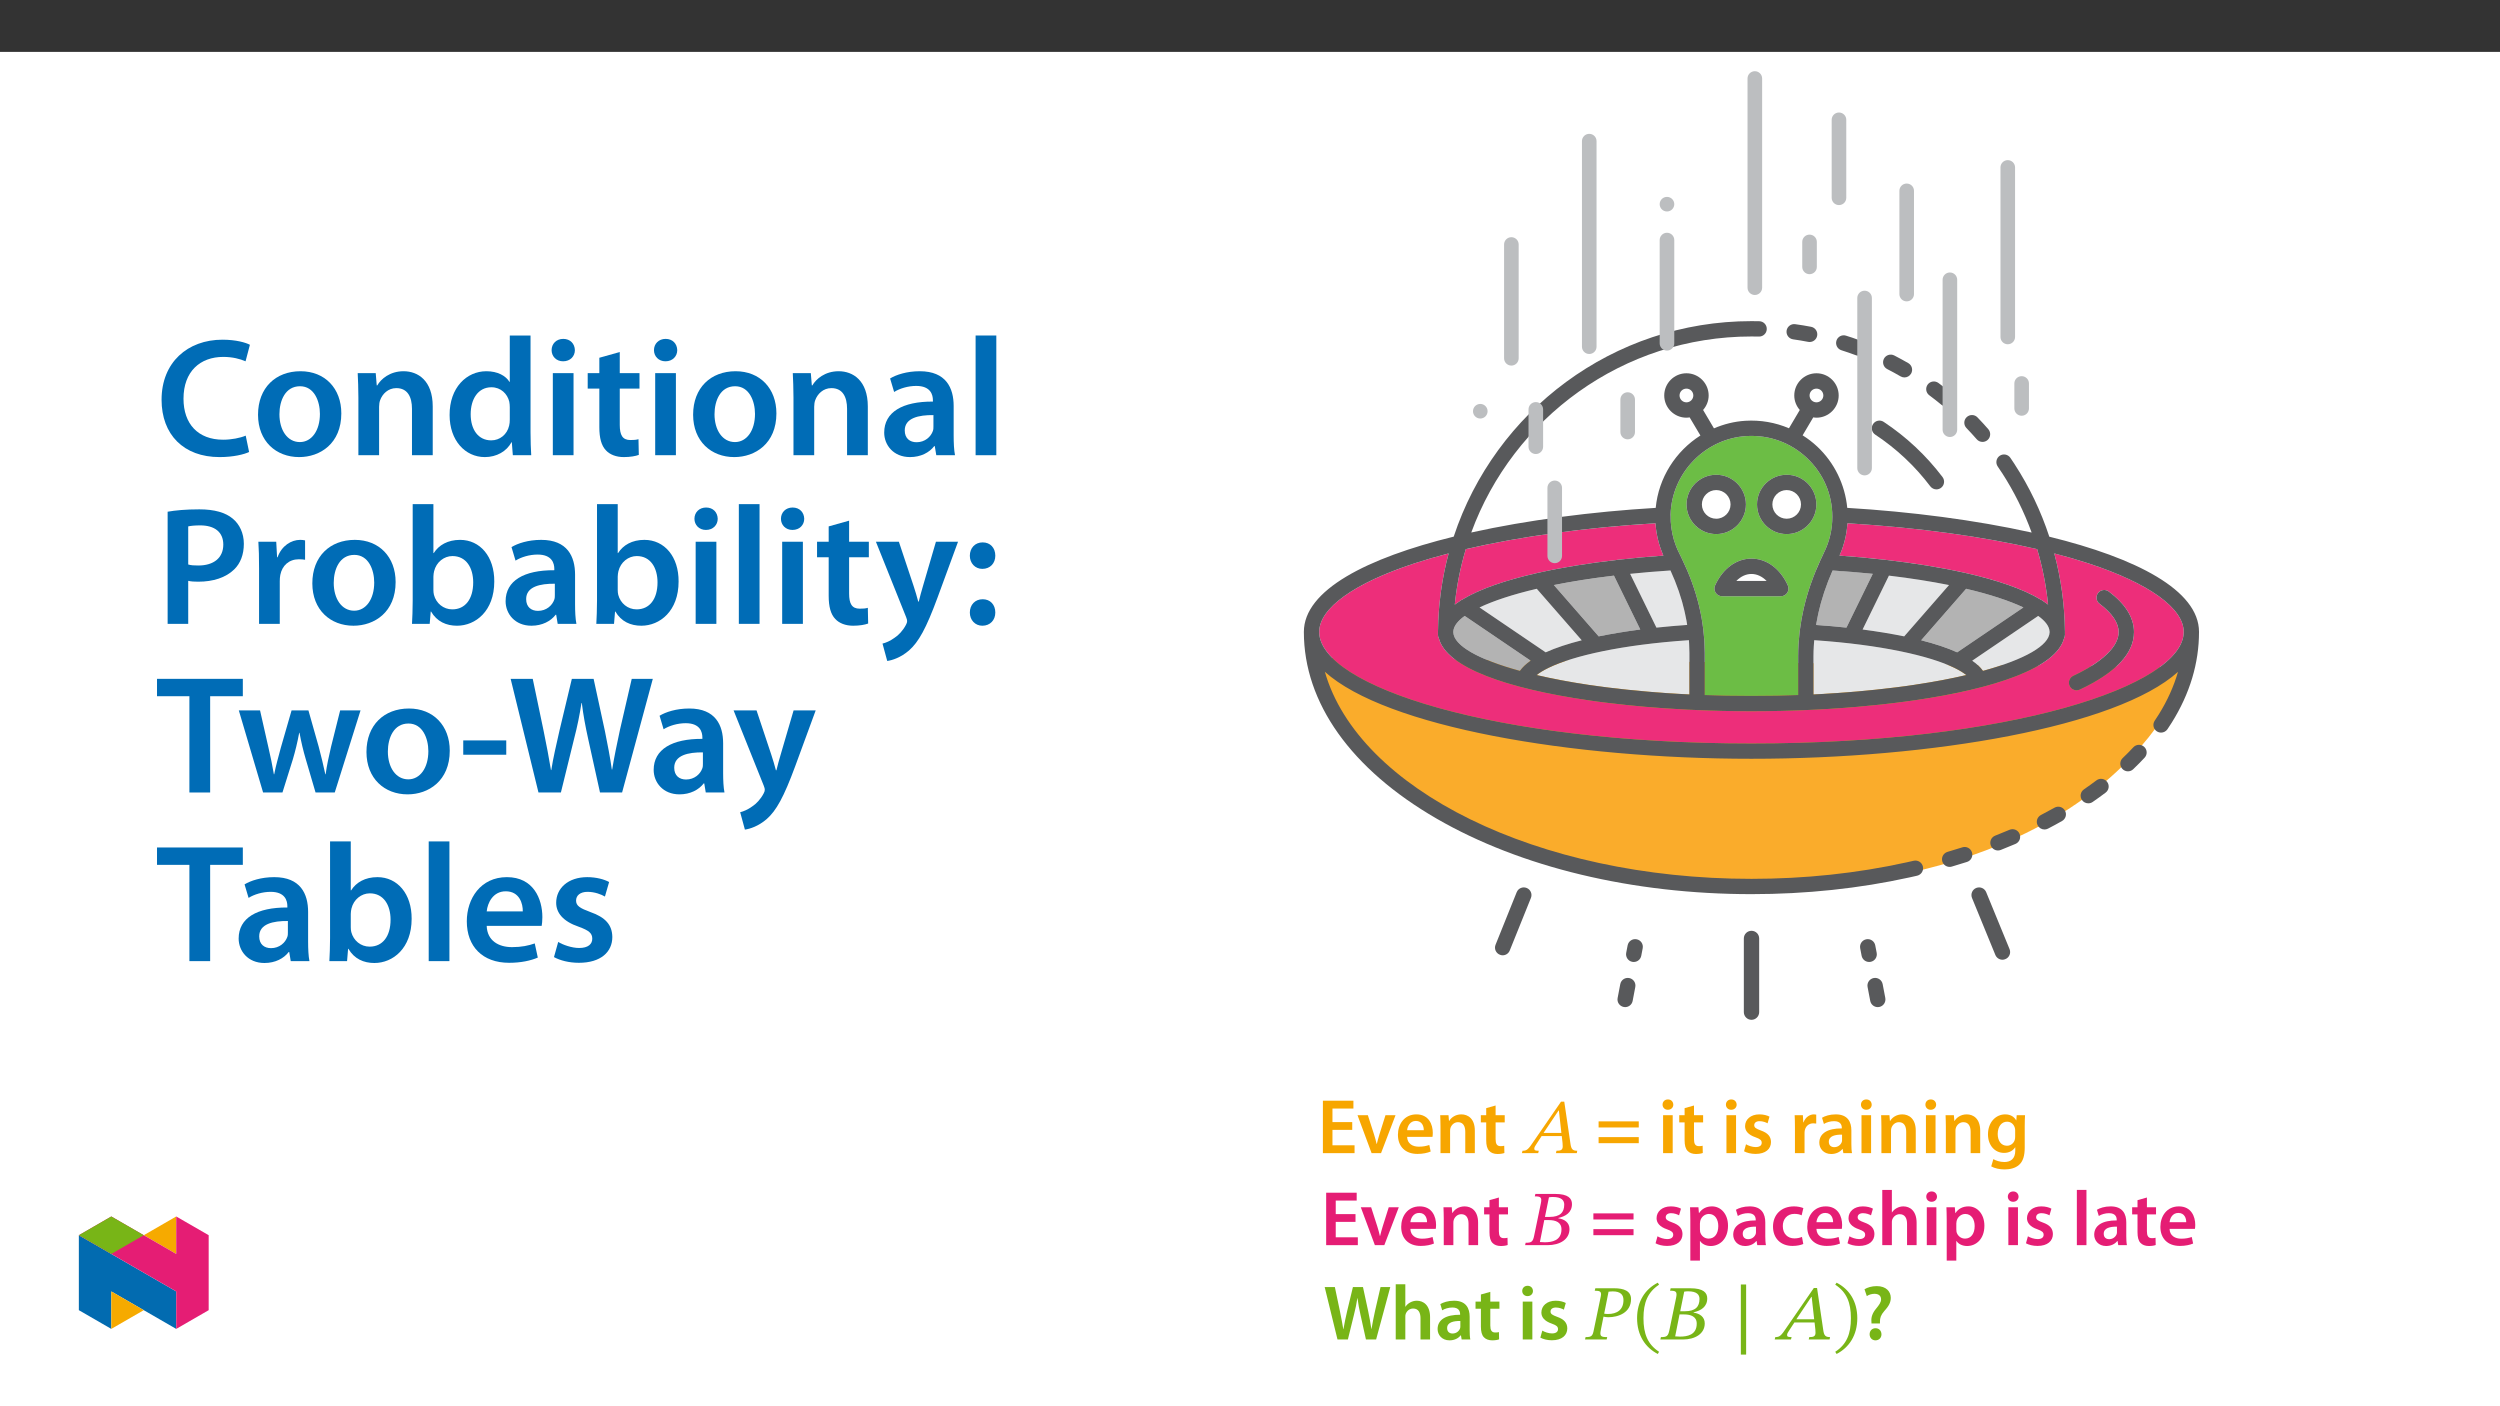 ﻿<?xml version="1.0" encoding="utf-8"?>
<svg xmlns="http://www.w3.org/2000/svg" xmlns:xlink="http://www.w3.org/1999/xlink" viewBox="0 0 960 540" version="1.1">
  <rect x="0" y="0" width="960" height="540" fill="#333333" stroke="none"/>
  <defs>
    <g>
      <symbol overflow="visible" id="glyph0-0">
        <path style="stroke:none;" d="M 0 0 L 14.938 0 L 14.938 -20.922 L 0 -20.922 Z M 7.469 -11.812 L 2.391 -19.422 L 12.547 -19.422 Z M 8.375 -10.469 L 13.453 -18.078 L 13.453 -2.844 Z M 2.391 -1.5 L 7.469 -9.109 L 12.547 -1.5 Z M 1.5 -18.078 L 6.578 -10.469 L 1.5 -2.844 Z M 1.5 -18.078 " />
      </symbol>
      <symbol overflow="visible" id="glyph0-1">
        <path style="stroke:none;" d="M 13.391 -11.922 L 5.797 -11.922 L 5.797 -17.125 L 13.844 -17.125 L 13.844 -20.141 L 2.125 -20.141 L 2.125 0 L 14.281 0 L 14.281 -3.016 L 5.797 -3.016 L 5.797 -8.938 L 13.391 -8.938 Z M 13.391 -11.922 " />
      </symbol>
      <symbol overflow="visible" id="glyph0-2">
        <path style="stroke:none;" d="M 0.328 -14.562 L 5.734 0 L 9.359 0 L 14.922 -14.562 L 11.062 -14.562 L 8.734 -7.172 C 8.344 -5.859 8.016 -4.719 7.734 -3.531 L 7.656 -3.531 C 7.391 -4.719 7.078 -5.891 6.672 -7.172 L 4.297 -14.562 Z M 0.328 -14.562 " />
      </symbol>
      <symbol overflow="visible" id="glyph0-3">
        <path style="stroke:none;" d="M 14.312 -6.25 C 14.375 -6.578 14.438 -7.109 14.438 -7.797 C 14.438 -11 12.891 -14.891 8.156 -14.891 C 3.5 -14.891 1.047 -11.094 1.047 -7.047 C 1.047 -2.594 3.828 0.297 8.547 0.297 C 10.641 0.297 12.375 -0.094 13.625 -0.625 L 13.094 -3.141 C 11.953 -2.75 10.766 -2.484 9.062 -2.484 C 6.703 -2.484 4.656 -3.609 4.578 -6.25 Z M 4.578 -8.812 C 4.719 -10.312 5.672 -12.375 7.953 -12.375 C 10.406 -12.375 11 -10.156 10.969 -8.812 Z M 4.578 -8.812 " />
      </symbol>
      <symbol overflow="visible" id="glyph0-4">
        <path style="stroke:none;" d="M 1.969 0 L 5.656 0 L 5.656 -8.578 C 5.656 -9 5.703 -9.453 5.828 -9.75 C 6.219 -10.844 7.234 -11.891 8.703 -11.891 C 10.703 -11.891 11.484 -10.312 11.484 -8.219 L 11.484 0 L 15.156 0 L 15.156 -8.641 C 15.156 -13.234 12.531 -14.891 9.984 -14.891 C 7.562 -14.891 5.984 -13.516 5.328 -12.375 L 5.234 -12.375 L 5.047 -14.562 L 1.859 -14.562 C 1.906 -13.297 1.969 -11.891 1.969 -10.219 Z M 1.969 0 " />
      </symbol>
      <symbol overflow="visible" id="glyph0-5">
        <path style="stroke:none;" d="M 2.578 -17.281 L 2.578 -14.562 L 0.516 -14.562 L 0.516 -11.812 L 2.578 -11.812 L 2.578 -4.969 C 2.578 -3.047 2.922 -1.703 3.734 -0.859 C 4.422 -0.125 5.531 0.328 6.906 0.328 C 8.047 0.328 9.031 0.156 9.562 -0.062 L 9.5 -2.844 C 9.094 -2.719 8.734 -2.688 8.078 -2.688 C 6.672 -2.688 6.188 -3.594 6.188 -5.375 L 6.188 -11.812 L 9.688 -11.812 L 9.688 -14.562 L 6.188 -14.562 L 6.188 -18.297 Z M 2.578 -17.281 " />
      </symbol>
      <symbol overflow="visible" id="glyph0-6">
        <path style="stroke:none;" d="M 16.625 -9.859 L 16.625 -12.203 L 1.203 -12.203 L 1.203 -9.859 Z M 16.625 -3.828 L 16.625 -6.156 L 1.203 -6.156 L 1.203 -3.828 Z M 16.625 -3.828 " />
      </symbol>
      <symbol overflow="visible" id="glyph0-7">
        <path style="stroke:none;" d="M 5.656 0 L 5.656 -14.562 L 1.969 -14.562 L 1.969 0 Z M 3.828 -20.625 C 2.594 -20.625 1.766 -19.75 1.766 -18.625 C 1.766 -17.547 2.578 -16.656 3.797 -16.656 C 5.078 -16.656 5.891 -17.547 5.891 -18.625 C 5.859 -19.75 5.078 -20.625 3.828 -20.625 Z M 3.828 -20.625 " />
      </symbol>
      <symbol overflow="visible" id="glyph0-8">
        <path style="stroke:none;" d="M 1.078 -0.719 C 2.156 -0.125 3.734 0.297 5.5 0.297 C 9.359 0.297 11.422 -1.609 11.422 -4.281 C 11.391 -6.422 10.188 -7.766 7.531 -8.703 C 5.672 -9.391 4.984 -9.797 4.984 -10.734 C 4.984 -11.625 5.703 -12.281 7.031 -12.281 C 8.312 -12.281 9.5 -11.812 10.109 -11.453 L 10.844 -14.016 C 9.984 -14.5 8.578 -14.891 6.969 -14.891 C 3.594 -14.891 1.469 -12.906 1.469 -10.344 C 1.469 -8.609 2.625 -7.047 5.469 -6.094 C 7.266 -5.438 7.859 -4.969 7.859 -3.969 C 7.859 -3.016 7.141 -2.328 5.531 -2.328 C 4.219 -2.328 2.625 -2.906 1.828 -3.406 Z M 1.078 -0.719 " />
      </symbol>
      <symbol overflow="visible" id="glyph0-9">
        <path style="stroke:none;" d="M 1.969 0 L 5.656 0 L 5.656 -7.562 C 5.656 -7.953 5.672 -8.344 5.734 -8.672 C 6.062 -10.344 7.297 -11.453 9.031 -11.453 C 9.469 -11.453 9.797 -11.422 10.141 -11.359 L 10.141 -14.797 C 9.828 -14.859 9.625 -14.891 9.266 -14.891 C 7.688 -14.891 5.984 -13.844 5.266 -11.812 L 5.172 -11.812 L 5.016 -14.562 L 1.859 -14.562 C 1.938 -13.266 1.969 -11.844 1.969 -9.859 Z M 1.969 0 " />
      </symbol>
      <symbol overflow="visible" id="glyph0-10">
        <path style="stroke:none;" d="M 13.266 -8.734 C 13.266 -11.922 11.922 -14.891 7.266 -14.891 C 4.969 -14.891 3.078 -14.25 2 -13.594 L 2.719 -11.203 C 3.703 -11.844 5.203 -12.281 6.641 -12.281 C 9.203 -12.281 9.594 -10.703 9.594 -9.75 L 9.594 -9.5 C 4.219 -9.531 0.953 -7.656 0.953 -4 C 0.953 -1.797 2.594 0.328 5.531 0.328 C 7.438 0.328 8.969 -0.484 9.828 -1.609 L 9.922 -1.609 L 10.188 0 L 13.516 0 C 13.328 -0.891 13.266 -2.188 13.266 -3.5 Z M 9.688 -5.109 C 9.688 -4.844 9.688 -4.578 9.594 -4.297 C 9.234 -3.266 8.188 -2.297 6.703 -2.297 C 5.531 -2.297 4.609 -2.953 4.609 -4.391 C 4.609 -6.609 7.078 -7.141 9.688 -7.109 Z M 9.688 -5.109 " />
      </symbol>
      <symbol overflow="visible" id="glyph0-11">
        <path style="stroke:none;" d="M 15.156 -10.375 C 15.156 -12.375 15.219 -13.562 15.281 -14.562 L 12.078 -14.562 L 11.922 -12.609 L 11.859 -12.609 C 11.172 -13.812 9.891 -14.891 7.656 -14.891 C 4.156 -14.891 1.047 -11.984 1.047 -7.203 C 1.047 -3.078 3.609 -0.094 7.234 -0.094 C 9.172 -0.094 10.641 -0.953 11.484 -2.234 L 11.531 -2.234 L 11.531 -0.984 C 11.531 2.156 9.75 3.406 7.359 3.406 C 5.594 3.406 4.031 2.844 3.109 2.297 L 2.297 5.078 C 3.562 5.828 5.531 6.25 7.391 6.25 C 9.391 6.25 11.516 5.828 13 4.484 C 14.531 3.109 15.156 0.922 15.156 -2.125 Z M 11.484 -6.359 C 11.484 -5.953 11.453 -5.438 11.328 -5.078 C 10.906 -3.734 9.719 -2.844 8.344 -2.844 C 6.031 -2.844 4.781 -4.844 4.781 -7.328 C 4.781 -10.281 6.312 -12.078 8.375 -12.078 C 9.922 -12.078 10.969 -11.062 11.359 -9.719 C 11.453 -9.422 11.484 -9.094 11.484 -8.734 Z M 11.484 -6.359 " />
      </symbol>
      <symbol overflow="visible" id="glyph0-12">
        <path style="stroke:none;" d="M 1.969 5.922 L 5.656 5.922 L 5.656 -1.609 L 5.703 -1.609 C 6.453 -0.453 7.984 0.328 9.797 0.328 C 13.125 0.328 16.438 -2.219 16.438 -7.469 C 16.438 -12.016 13.656 -14.891 10.312 -14.891 C 8.094 -14.891 6.391 -13.953 5.328 -12.312 L 5.266 -12.312 L 5.078 -14.562 L 1.859 -14.562 C 1.906 -13.188 1.969 -11.625 1.969 -9.719 Z M 5.656 -8.344 C 5.656 -8.641 5.703 -8.969 5.766 -9.266 C 6.156 -10.875 7.562 -11.984 9.094 -11.984 C 11.453 -11.984 12.703 -9.891 12.703 -7.328 C 12.703 -4.453 11.328 -2.516 9 -2.516 C 7.406 -2.516 6.125 -3.594 5.734 -5.078 C 5.672 -5.406 5.656 -5.734 5.656 -6.094 Z M 5.656 -8.344 " />
      </symbol>
      <symbol overflow="visible" id="glyph0-13">
        <path style="stroke:none;" d="M 12.172 -3.172 C 11.453 -2.875 10.516 -2.594 9.266 -2.594 C 6.75 -2.594 4.812 -4.297 4.812 -7.297 C 4.781 -9.953 6.453 -12.016 9.266 -12.016 C 10.578 -12.016 11.453 -11.75 12.047 -11.453 L 12.703 -14.234 C 11.859 -14.594 10.484 -14.891 9.141 -14.891 C 4.031 -14.891 1.047 -11.516 1.047 -7.141 C 1.047 -2.625 4 0.297 8.547 0.297 C 10.375 0.297 11.891 -0.094 12.672 -0.453 Z M 12.172 -3.172 " />
      </symbol>
      <symbol overflow="visible" id="glyph0-14">
        <path style="stroke:none;" d="M 1.969 0 L 5.656 0 L 5.656 -8.734 C 5.656 -9.109 5.672 -9.5 5.797 -9.828 C 6.219 -10.938 7.234 -11.891 8.672 -11.891 C 10.703 -11.891 11.484 -10.281 11.484 -8.188 L 11.484 0 L 15.156 0 L 15.156 -8.578 C 15.156 -13.234 12.547 -14.891 10.078 -14.891 C 9.141 -14.891 8.281 -14.641 7.531 -14.234 C 6.781 -13.844 6.156 -13.266 5.703 -12.578 L 5.656 -12.578 L 5.656 -21.219 L 1.969 -21.219 Z M 1.969 0 " />
      </symbol>
      <symbol overflow="visible" id="glyph0-15">
        <path style="stroke:none;" d="M 1.969 0 L 5.656 0 L 5.656 -21.219 L 1.969 -21.219 Z M 1.969 0 " />
      </symbol>
      <symbol overflow="visible" id="glyph0-16">
        <path style="stroke:none;" d="M 9.359 0 L 11.688 -9.469 C 12.281 -11.781 12.672 -13.719 13 -15.875 L 13.062 -15.875 C 13.328 -13.688 13.688 -11.781 14.203 -9.469 L 16.297 0 L 20.203 0 L 25.641 -20.141 L 21.906 -20.141 L 19.812 -11.062 C 19.281 -8.578 18.797 -6.281 18.438 -4.062 L 18.375 -4.062 C 18.078 -6.25 17.641 -8.484 17.156 -10.875 L 15.156 -20.141 L 11.297 -20.141 L 9.109 -11.031 C 8.547 -8.484 7.984 -6.094 7.656 -3.969 L 7.594 -3.969 C 7.266 -5.984 6.781 -8.547 6.281 -11 L 4.359 -20.141 L 0.453 -20.141 L 5.375 0 Z M 9.359 0 " />
      </symbol>
      <symbol overflow="visible" id="glyph0-17">
        <path style="stroke:none;" d="M 7.406 -6.156 L 7.406 -6.812 C 7.359 -8.25 7.797 -9.469 9 -10.844 C 10.281 -12.312 11.562 -13.781 11.562 -15.969 C 11.562 -18.359 9.859 -20.5 6.156 -20.5 C 4.25 -20.5 2.547 -19.969 1.469 -19.281 L 2.359 -16.656 C 3.109 -17.219 4.297 -17.547 5.344 -17.547 C 7.031 -17.516 7.828 -16.672 7.828 -15.422 C 7.828 -14.25 7.047 -13.219 5.922 -11.844 C 4.516 -10.156 3.969 -8.516 4.125 -6.938 L 4.156 -6.156 Z M 5.672 0.328 C 7.078 0.328 7.984 -0.688 7.984 -2 C 7.953 -3.375 7.047 -4.328 5.703 -4.328 C 4.391 -4.328 3.438 -3.375 3.438 -2 C 3.438 -0.688 4.359 0.328 5.672 0.328 Z M 5.672 0.328 " />
      </symbol>
      <symbol overflow="visible" id="glyph1-0">
        <path style="stroke:none;" d="M 9.562 -5.078 L 9.562 -5.562 C 9.562 -8.812 14.375 -11.156 14.375 -15.547 C 14.375 -18.656 11.781 -20.031 8.844 -20.031 C 5.828 -20.031 3.766 -18.297 3.766 -15.875 C 3.766 -14.469 4.328 -13.781 5.297 -13.781 C 6.016 -13.781 6.641 -14.172 6.641 -15.094 C 6.641 -16.234 6.016 -16.266 6.016 -17.25 C 6.016 -18.172 6.812 -18.859 8.578 -18.859 C 10.484 -18.859 11.688 -17.812 11.688 -15.453 C 11.688 -10.844 8.375 -9.75 8.375 -5.859 L 8.375 -5.078 Z M 10.703 -1.438 C 10.703 -2.359 10.078 -3.234 9.031 -3.234 C 7.922 -3.234 7.266 -2.391 7.266 -1.438 C 7.266 -0.453 7.828 0.234 9 0.234 C 10.078 0.234 10.703 -0.484 10.703 -1.438 Z M 17.781 5.047 L 17.781 -23.5 L 0.297 -23.5 L 0.297 5.047 Z M 16.234 3.438 L 1.828 3.438 L 1.828 -21.938 L 16.234 -21.938 Z M 16.234 3.438 " />
      </symbol>
      <symbol overflow="visible" id="glyph1-1">
        <path style="stroke:none;" d="M 20.688 0 L 20.859 -0.922 C 19.062 -0.922 18.562 -1.547 18.266 -3.562 L 15.875 -19.781 L 14.641 -19.781 L 4.297 -4.781 C 2.062 -1.375 1.5 -0.922 -0.156 -0.922 L -0.391 0 L 5.859 0 L 6.094 -0.922 C 4.781 -0.922 4.359 -1.078 4.359 -1.703 C 4.359 -2.266 4.719 -2.781 5.109 -3.375 L 7.172 -6.547 L 14.922 -6.547 L 15.219 -3.859 C 15.25 -3.5 15.281 -3.078 15.281 -2.594 C 15.281 -1.109 14.344 -0.922 12.891 -0.922 L 12.672 0 Z M 14.797 -7.766 L 7.922 -7.766 L 13.688 -16.375 L 13.812 -16.375 L 14.766 -7.766 Z M 14.797 -7.766 " />
      </symbol>
      <symbol overflow="visible" id="glyph1-2">
        <path style="stroke:none;" d="M 12.344 -10.438 C 15.188 -11.094 17.578 -12.547 17.578 -15.781 C 17.578 -17.938 16.141 -19.672 11.094 -19.672 L 3.531 -19.672 L 3.312 -18.734 C 5.562 -18.734 6.125 -18.406 5.625 -16.016 L 3.078 -3.734 C 2.578 -1.25 2.062 -0.922 -0.203 -0.922 L -0.422 0 L 8.219 0 C 12.906 0 16.625 -2.188 16.625 -6.188 C 16.625 -8.703 14.672 -9.984 12.344 -10.312 Z M 7.203 -10.828 L 8.734 -18.375 C 9.391 -18.469 9.656 -18.5 10.25 -18.5 C 13.594 -18.5 14.609 -17.188 14.609 -15.578 C 14.609 -12.609 13.062 -10.844 8.938 -10.844 L 7.203 -10.844 Z M 6.969 -9.625 L 8.734 -9.625 C 11.234 -9.625 13.547 -8.844 13.547 -6.094 C 13.547 -1.672 9.797 -1.109 7.078 -1.109 C 6.344 -1.109 5.953 -1.141 5.266 -1.203 L 6.938 -9.625 Z M 6.969 -9.625 " />
      </symbol>
      <symbol overflow="visible" id="glyph1-3">
        <path style="stroke:none;" d="M 3.531 -19.641 L 3.312 -18.734 C 5.344 -18.734 5.984 -18.406 5.656 -16.656 L 2.984 -3.797 C 2.516 -1.281 2.062 -0.922 -0.203 -0.922 L -0.422 0 L 7.891 0 L 8.094 -0.922 C 5.672 -0.922 5.141 -1.219 5.656 -3.672 L 6.672 -8.781 C 7.078 -8.672 7.891 -8.547 8.484 -8.547 C 12.438 -8.547 17.25 -10.344 17.25 -15.516 C 17.25 -18.656 14.469 -19.672 10.797 -19.672 L 3.531 -19.672 Z M 8.641 -18.359 C 9.297 -18.406 9.625 -18.469 10.25 -18.469 C 13.266 -18.469 14.344 -17.125 14.344 -15.156 C 14.344 -11.328 11.812 -9.797 8.375 -9.797 C 7.688 -9.797 7.266 -9.859 6.938 -9.922 L 8.609 -18.328 Z M 8.641 -18.359 " />
      </symbol>
      <symbol overflow="visible" id="glyph1-4">
        <path style="stroke:none;" d="M 1.281 -8.188 C 1.281 -1.609 4.422 3.078 9.234 5.562 L 9.719 4.719 C 5.344 1.859 3.734 -2.188 3.734 -8.188 C 3.734 -14.141 5.344 -18.141 9.719 -21.047 L 9.234 -21.812 C 4.422 -19.375 1.281 -14.703 1.281 -8.188 Z M 1.281 -8.188 " />
      </symbol>
      <symbol overflow="visible" id="glyph1-5">
        <path style="stroke:none;" d="M 5.078 5.797 L 5.078 -21.125 L 3.047 -21.125 L 3.047 5.797 Z M 5.078 5.797 " />
      </symbol>
      <symbol overflow="visible" id="glyph1-6">
        <path style="stroke:none;" d="M 9.359 -8.188 C 9.359 -14.703 6.219 -19.375 1.406 -21.812 L 0.891 -21.047 C 5.297 -18.141 6.906 -14.141 6.906 -8.188 C 6.906 -2.188 5.297 1.859 0.891 4.719 L 1.406 5.562 C 6.219 3.078 9.359 -1.609 9.359 -8.188 Z M 9.359 -8.188 " />
      </symbol>
      <symbol overflow="visible" id="glyph2-0">
        <path style="stroke:none;" d="M 0 0 L 32.375 0 L 32.375 -45.328 L 0 -45.328 Z M 16.188 -25.578 L 5.188 -42.094 L 27.188 -42.094 Z M 18.125 -22.656 L 29.141 -39.172 L 29.141 -6.156 Z M 5.188 -3.234 L 16.188 -19.75 L 27.188 -3.234 Z M 3.234 -39.172 L 14.25 -22.656 L 3.234 -6.156 Z M 3.234 -39.172 " />
      </symbol>
      <symbol overflow="visible" id="glyph2-1">
        <path style="stroke:none;" d="M 34.578 -7.516 C 32.438 -6.609 29.078 -5.953 25.906 -5.953 C 16.25 -5.953 10.688 -12.047 10.688 -21.688 C 10.688 -32.188 17.094 -37.75 25.969 -37.75 C 29.531 -37.75 32.438 -36.969 34.516 -36.062 L 36.188 -42.406 C 34.578 -43.25 30.891 -44.359 25.641 -44.359 C 12.297 -44.359 2.266 -35.672 2.266 -21.297 C 2.266 -7.969 10.688 0.719 24.547 0.719 C 29.844 0.719 34 -0.328 35.875 -1.234 Z M 34.578 -7.516 " />
      </symbol>
      <symbol overflow="visible" id="glyph2-2">
        <path style="stroke:none;" d="M 18.578 -32.25 C 9.062 -32.25 2.266 -25.906 2.266 -15.547 C 2.266 -5.375 9.188 0.719 18.062 0.719 C 26.094 0.719 34.25 -4.469 34.25 -16.062 C 34.25 -25.641 27.969 -32.25 18.578 -32.25 Z M 18.391 -26.484 C 23.828 -26.484 26.031 -20.781 26.031 -15.859 C 26.031 -9.453 22.859 -5.047 18.328 -5.047 C 13.531 -5.047 10.484 -9.641 10.484 -15.734 C 10.484 -20.984 12.75 -26.484 18.391 -26.484 Z M 18.391 -26.484 " />
      </symbol>
      <symbol overflow="visible" id="glyph2-3">
        <path style="stroke:none;" d="M 4.281 0 L 12.234 0 L 12.234 -18.578 C 12.234 -19.484 12.375 -20.469 12.625 -21.109 C 13.469 -23.5 15.672 -25.766 18.844 -25.766 C 23.188 -25.766 24.859 -22.344 24.859 -17.812 L 24.859 0 L 32.828 0 L 32.828 -18.719 C 32.828 -28.688 27.125 -32.25 21.625 -32.25 C 16.375 -32.25 12.953 -29.266 11.531 -26.812 L 11.328 -26.812 L 10.938 -31.531 L 4.016 -31.531 C 4.141 -28.812 4.281 -25.766 4.281 -22.141 Z M 4.281 0 " />
      </symbol>
      <symbol overflow="visible" id="glyph2-4">
        <path style="stroke:none;" d="M 25.375 -45.969 L 25.375 -28.172 L 25.25 -28.172 C 23.828 -30.5 20.719 -32.25 16.375 -32.25 C 8.812 -32.25 2.203 -25.969 2.266 -15.406 C 2.266 -5.703 8.219 0.719 15.797 0.719 C 20.328 0.719 24.156 -1.484 26.031 -4.984 L 26.156 -4.984 L 26.547 0 L 33.609 0 C 33.469 -2.141 33.344 -5.641 33.344 -8.875 L 33.344 -45.969 Z M 25.375 -13.656 C 25.375 -12.828 25.312 -12.047 25.125 -11.328 C 24.344 -7.906 21.5 -5.703 18.266 -5.703 C 13.203 -5.703 10.359 -9.906 10.359 -15.734 C 10.359 -21.562 13.203 -26.094 18.328 -26.094 C 21.953 -26.094 24.469 -23.562 25.188 -20.531 C 25.312 -19.875 25.375 -19.031 25.375 -18.391 Z M 25.375 -13.656 " />
      </symbol>
      <symbol overflow="visible" id="glyph2-5">
        <path style="stroke:none;" d="M 12.234 0 L 12.234 -31.531 L 4.281 -31.531 L 4.281 0 Z M 8.281 -44.672 C 5.641 -44.672 3.812 -42.797 3.812 -40.344 C 3.812 -38.016 5.562 -36.062 8.219 -36.062 C 11 -36.062 12.75 -38.016 12.75 -40.344 C 12.688 -42.797 11 -44.672 8.281 -44.672 Z M 8.281 -44.672 " />
      </symbol>
      <symbol overflow="visible" id="glyph2-6">
        <path style="stroke:none;" d="M 5.562 -37.422 L 5.562 -31.531 L 1.094 -31.531 L 1.094 -25.578 L 5.562 -25.578 L 5.562 -10.75 C 5.562 -6.609 6.344 -3.688 8.094 -1.875 C 9.578 -0.266 11.984 0.719 14.953 0.719 C 17.422 0.719 19.547 0.328 20.719 -0.125 L 20.594 -6.156 C 19.688 -5.891 18.906 -5.828 17.484 -5.828 C 14.438 -5.828 13.406 -7.766 13.406 -11.656 L 13.406 -25.578 L 20.984 -25.578 L 20.984 -31.531 L 13.406 -31.531 L 13.406 -39.625 Z M 5.562 -37.422 " />
      </symbol>
      <symbol overflow="visible" id="glyph2-7">
        <path style="stroke:none;" d="M 28.75 -18.906 C 28.75 -25.828 25.828 -32.25 15.734 -32.25 C 10.75 -32.25 6.672 -30.891 4.344 -29.469 L 5.891 -24.281 C 8.031 -25.641 11.266 -26.609 14.375 -26.609 C 19.938 -26.609 20.781 -23.188 20.781 -21.109 L 20.781 -20.594 C 9.125 -20.656 2.078 -16.578 2.078 -8.672 C 2.078 -3.891 5.641 0.719 11.984 0.719 C 16.125 0.719 19.422 -1.031 21.297 -3.5 L 21.5 -3.5 L 22.078 0 L 29.266 0 C 28.875 -1.938 28.75 -4.734 28.75 -7.578 Z M 20.984 -11.078 C 20.984 -10.484 20.984 -9.906 20.781 -9.328 C 20 -7.062 17.734 -4.984 14.5 -4.984 C 11.984 -4.984 9.969 -6.406 9.969 -9.516 C 9.969 -14.312 15.344 -15.469 20.984 -15.406 Z M 20.984 -11.078 " />
      </symbol>
      <symbol overflow="visible" id="glyph2-8">
        <path style="stroke:none;" d="M 4.281 0 L 12.234 0 L 12.234 -45.969 L 4.281 -45.969 Z M 4.281 0 " />
      </symbol>
      <symbol overflow="visible" id="glyph2-9">
        <path style="stroke:none;" d="M 4.594 0 L 12.5 0 L 12.5 -16.516 C 13.594 -16.25 14.891 -16.188 16.375 -16.188 C 22.016 -16.188 26.938 -17.734 30.172 -20.922 C 32.562 -23.25 33.859 -26.609 33.859 -30.75 C 33.859 -34.828 32.188 -38.266 29.594 -40.406 C 26.812 -42.734 22.594 -43.969 16.766 -43.969 C 11.453 -43.969 7.516 -43.578 4.594 -43.062 Z M 12.5 -37.422 C 13.344 -37.625 14.891 -37.812 17.094 -37.812 C 22.594 -37.812 25.969 -35.281 25.969 -30.438 C 25.969 -25.375 22.344 -22.406 16.375 -22.406 C 14.766 -22.406 13.531 -22.469 12.5 -22.797 Z M 12.5 -37.422 " />
      </symbol>
      <symbol overflow="visible" id="glyph2-10">
        <path style="stroke:none;" d="M 4.281 0 L 12.234 0 L 12.234 -16.375 C 12.234 -17.219 12.297 -18.062 12.438 -18.781 C 13.141 -22.406 15.797 -24.797 19.547 -24.797 C 20.531 -24.797 21.234 -24.734 21.953 -24.609 L 21.953 -32.047 C 21.297 -32.188 20.844 -32.25 20.078 -32.25 C 16.641 -32.25 12.953 -29.984 11.391 -25.578 L 11.203 -25.578 L 10.875 -31.531 L 4.016 -31.531 C 4.203 -28.75 4.281 -25.641 4.281 -21.375 Z M 4.281 0 " />
      </symbol>
      <symbol overflow="visible" id="glyph2-11">
        <path style="stroke:none;" d="M 4.281 -8.875 C 4.281 -5.641 4.141 -2.141 4.016 0 L 10.812 0 L 11.203 -4.734 L 11.328 -4.734 C 13.594 -0.844 17.219 0.719 21.297 0.719 C 28.422 0.719 35.609 -4.922 35.609 -16.25 C 35.672 -25.828 30.172 -32.25 22.469 -32.25 C 17.734 -32.25 14.312 -30.234 12.375 -27.188 L 12.234 -27.188 L 12.234 -45.969 L 4.281 -45.969 Z M 12.234 -18.125 C 12.234 -18.906 12.375 -19.625 12.5 -20.203 C 13.344 -23.703 16.312 -26.031 19.547 -26.031 C 24.859 -26.031 27.516 -21.5 27.516 -15.922 C 27.516 -9.516 24.469 -5.562 19.484 -5.562 C 16.062 -5.562 13.281 -7.906 12.438 -11.141 C 12.297 -11.719 12.234 -12.375 12.234 -13.016 Z M 12.234 -18.125 " />
      </symbol>
      <symbol overflow="visible" id="glyph2-12">
        <path style="stroke:none;" d="M 0.516 -31.531 L 12.109 -2.594 C 12.438 -1.812 12.5 -1.359 12.5 -1.031 C 12.5 -0.641 12.375 -0.188 12.047 0.391 C 10.938 2.531 9.188 4.406 7.641 5.375 C 6.016 6.547 4.406 7.25 3.047 7.578 L 4.859 14.25 C 6.797 13.984 10.031 12.953 13.203 10.234 C 16.906 7 19.812 1.75 24.156 -10.031 L 32.047 -31.531 L 23.562 -31.531 L 18.641 -14.703 C 18 -12.688 17.422 -10.297 16.969 -8.547 L 16.766 -8.547 C 16.312 -10.297 15.609 -12.688 14.953 -14.641 L 9.328 -31.531 Z M 0.516 -31.531 " />
      </symbol>
      <symbol overflow="visible" id="glyph2-13">
        <path style="stroke:none;" d="M 8.094 -21.109 C 11.141 -21.109 13.078 -23.312 13.078 -26.156 C 13.078 -29.203 11.141 -31.281 8.219 -31.281 C 5.312 -31.281 3.297 -29.141 3.297 -26.156 C 3.297 -23.312 5.312 -21.109 8.094 -21.109 Z M 8.094 0.719 C 11.141 0.719 13.078 -1.484 13.078 -4.344 C 13.078 -7.375 11.141 -9.453 8.219 -9.453 C 5.312 -9.453 3.297 -7.312 3.297 -4.344 C 3.297 -1.484 5.312 0.719 8.094 0.719 Z M 8.094 0.719 " />
      </symbol>
      <symbol overflow="visible" id="glyph2-14">
        <path style="stroke:none;" d="M 12.953 0 L 20.922 0 L 20.922 -36.969 L 33.469 -36.969 L 33.469 -43.641 L 0.516 -43.641 L 0.516 -36.969 L 12.953 -36.969 Z M 12.953 0 " />
      </symbol>
      <symbol overflow="visible" id="glyph2-15">
        <path style="stroke:none;" d="M 0.906 -31.531 L 10.234 0 L 17.672 0 L 21.688 -12.828 C 22.594 -15.922 23.375 -19.031 24.094 -22.922 L 24.219 -22.922 C 24.922 -19.094 25.641 -16.125 26.609 -12.828 L 30.375 0 L 37.75 0 L 47.656 -31.531 L 39.828 -31.531 L 36.328 -17.547 C 35.484 -13.859 34.703 -10.422 34.25 -7 L 34.125 -7 C 33.406 -10.422 32.562 -13.859 31.594 -17.547 L 27.641 -31.531 L 21.172 -31.531 L 17.031 -17.156 C 16.188 -13.922 15.156 -10.422 14.5 -7 L 14.375 -7 C 13.797 -10.422 13.078 -13.859 12.297 -17.219 L 9.062 -31.531 Z M 0.906 -31.531 " />
      </symbol>
      <symbol overflow="visible" id="glyph2-16">
        <path style="stroke:none;" d="M 1.938 -20 L 1.938 -14.5 L 18.453 -14.5 L 18.453 -20 Z M 1.938 -20 " />
      </symbol>
      <symbol overflow="visible" id="glyph2-17">
        <path style="stroke:none;" d="M 20.266 0 L 25.312 -20.531 C 26.609 -25.516 27.453 -29.719 28.172 -34.375 L 28.297 -34.375 C 28.875 -29.656 29.656 -25.516 30.75 -20.531 L 35.281 0 L 43.766 0 L 55.562 -43.641 L 47.469 -43.641 L 42.922 -23.953 C 41.766 -18.578 40.734 -13.594 39.953 -8.812 L 39.828 -8.812 C 39.172 -13.531 38.203 -18.391 37.172 -23.562 L 32.828 -43.641 L 24.469 -43.641 L 19.75 -23.891 C 18.516 -18.391 17.281 -13.203 16.578 -8.609 L 16.453 -8.609 C 15.734 -12.953 14.703 -18.516 13.594 -23.828 L 9.453 -43.641 L 0.969 -43.641 L 11.656 0 Z M 20.266 0 " />
      </symbol>
      <symbol overflow="visible" id="glyph2-18">
        <path style="stroke:none;" d="M 31.016 -13.531 C 31.141 -14.25 31.281 -15.406 31.281 -16.906 C 31.281 -23.828 27.906 -32.25 17.672 -32.25 C 7.578 -32.25 2.266 -24.016 2.266 -15.281 C 2.266 -5.641 8.281 0.641 18.516 0.641 C 23.047 0.641 26.812 -0.188 29.531 -1.359 L 28.359 -6.797 C 25.906 -5.953 23.312 -5.375 19.625 -5.375 C 14.5 -5.375 10.094 -7.828 9.906 -13.531 Z M 9.906 -19.094 C 10.234 -22.344 12.297 -26.812 17.219 -26.812 C 22.531 -26.812 23.828 -22.016 23.766 -19.094 Z M 9.906 -19.094 " />
      </symbol>
      <symbol overflow="visible" id="glyph2-19">
        <path style="stroke:none;" d="M 2.328 -1.547 C 4.656 -0.266 8.094 0.641 11.906 0.641 C 20.266 0.641 24.734 -3.5 24.734 -9.266 C 24.672 -13.922 22.078 -16.828 16.312 -18.844 C 12.297 -20.328 10.812 -21.234 10.812 -23.25 C 10.812 -25.188 12.375 -26.609 15.219 -26.609 C 18 -26.609 20.594 -25.578 21.891 -24.797 L 23.5 -30.375 C 21.625 -31.406 18.578 -32.25 15.094 -32.25 C 7.766 -32.25 3.172 -27.969 3.172 -22.406 C 3.172 -18.641 5.703 -15.281 11.844 -13.203 C 15.734 -11.781 17.031 -10.75 17.031 -8.609 C 17.031 -6.547 15.469 -5.047 11.984 -5.047 C 9.125 -5.047 5.703 -6.281 3.953 -7.375 Z M 2.328 -1.547 " />
      </symbol>
    </g>
    <clipPath id="clip1">
      <path d="M 500.684 123 L 844.422 123 L 844.422 344 L 500.684 344 Z M 500.684 123 " />
    </clipPath>
    <clipPath id="clip2">
      <path d="M 671 27.34 L 677 27.34 L 677 114 L 671 114 Z M 671 27.34 " />
    </clipPath>
    <clipPath id="clip3">
      <path d="M 30.277 474 L 68 474 L 68 510.301 L 30.277 510.301 Z M 30.277 474 " />
    </clipPath>
    <clipPath id="clip4">
      <path d="M 42 495 L 56 495 L 56 510.301 L 42 510.301 Z M 42 495 " />
    </clipPath>
    <clipPath id="clip5">
      <path d="M 55 467.125 L 68 467.125 L 68 482 L 55 482 Z M 55 467.125 " />
    </clipPath>
    <clipPath id="clip6">
      <path d="M 30.277 467.125 L 80.133 467.125 L 80.133 510.301 L 30.277 510.301 Z M 30.277 467.125 " />
    </clipPath>
    <clipPath id="clip7">
      <path d="M 30.277 467.125 L 56 467.125 L 56 482 L 30.277 482 Z M 30.277 467.125 " />
    </clipPath>
  </defs>
  <g id="surface1">
    <path style=" stroke:none;fill-rule:nonzero;fill:rgb(100%,100%,100%);fill-opacity:1;" d="M 0 559.926 L 960 559.926 L 960 19.926 L 0 19.926 Z M 0 559.926 " />
    <path style=" stroke:none;fill-rule:nonzero;fill:rgb(98%,67.499%,16.899%);fill-opacity:1;" d="M 506.574 252.633 C 506.574 252.633 523.805 341.41 669.973 341.41 C 816.145 341.41 840.398 256.246 840.398 256.246 Z M 506.574 252.633 " />
    <path style=" stroke:none;fill-rule:nonzero;fill:rgb(100%,100%,100%);fill-opacity:1;" d="M 697.527 149.227 C 698.973 149.227 700.164 150.398 700.164 151.863 C 700.164 153.312 698.973 154.5 697.527 154.5 C 696.062 154.5 694.875 153.312 694.875 151.863 C 694.875 150.398 696.062 149.227 697.527 149.227 " />
    <path style=" stroke:none;fill-rule:nonzero;fill:rgb(100%,100%,100%);fill-opacity:1;" d="M 647.598 149.227 C 649.043 149.227 650.234 150.398 650.234 151.863 C 650.234 153.312 649.043 154.5 647.598 154.5 C 646.133 154.5 644.945 153.312 644.945 151.863 C 644.945 150.398 646.133 149.227 647.598 149.227 " />
    <path style=" stroke:none;fill-rule:nonzero;fill:rgb(100%,100%,100%);fill-opacity:1;" d="M 659.02 188.184 C 662.07 188.184 664.531 190.664 664.531 193.695 C 664.531 196.73 662.07 199.191 659.02 199.191 C 655.988 199.191 653.523 196.73 653.523 193.695 C 653.523 190.664 655.988 188.184 659.02 188.184 " />
    <path style=" stroke:none;fill-rule:nonzero;fill:rgb(100%,100%,100%);fill-opacity:1;" d="M 686.086 188.184 C 689.117 188.184 691.582 190.664 691.582 193.695 C 691.582 196.73 689.117 199.191 686.086 199.191 C 683.055 199.191 680.59 196.73 680.59 193.695 C 680.59 190.664 683.055 188.184 686.086 188.184 " />
    <path style=" stroke:none;fill-rule:nonzero;fill:rgb(100%,100%,100%);fill-opacity:1;" d="M 666.738 220.402 L 678.367 220.402 C 676.68 222.125 674.664 223.074 672.562 223.074 C 670.461 223.074 668.445 222.125 666.738 220.402 " />
    <path style=" stroke:none;fill-rule:nonzero;fill:rgb(90.199%,90.599%,90.999%);fill-opacity:1;" d="M 590.121 226.09 L 607.383 245.867 C 602.164 247.195 597.441 248.727 593.547 250.5 L 568.137 233.254 C 573.477 230.723 580.867 228.258 590.121 226.09 " />
    <path style=" stroke:none;fill-rule:nonzero;fill:rgb(90.199%,90.599%,90.999%);fill-opacity:1;" d="M 647.613 238.355 C 647.699 238.906 647.785 239.441 647.871 239.973 C 643.961 240.25 640 240.594 636.07 241.008 L 625.973 220.352 C 630.902 219.852 636.07 219.402 641.465 219.059 C 642.652 221.66 643.703 224.262 644.598 226.863 C 644.617 226.914 644.633 226.969 644.652 227 C 645.062 228.191 645.426 229.363 645.77 230.551 C 645.84 230.773 645.906 231.016 645.977 231.258 C 646.27 232.309 646.547 233.359 646.785 234.41 C 646.875 234.789 646.957 235.184 647.047 235.582 C 647.25 236.512 647.441 237.441 647.613 238.355 " />
    <path style=" stroke:none;fill-rule:nonzero;fill:rgb(90.199%,90.599%,90.999%);fill-opacity:1;" d="M 748.422 224.656 L 731.211 244.367 C 726.16 243.336 720.77 242.457 715.238 241.73 L 725.352 221.039 C 733.848 222.055 741.547 223.281 748.422 224.656 " />
    <path style=" stroke:none;fill-rule:nonzero;fill:rgb(90.199%,90.599%,90.999%);fill-opacity:1;" d="M 787.031 242.457 C 787.031 242.559 787.051 242.68 787.051 242.801 C 786.879 247.832 777.625 253.191 761.465 257.617 C 760.484 256.223 759.086 254.914 757.328 253.707 L 782.676 236.512 C 785.465 238.527 786.93 240.527 787.031 242.457 " />
    <path style=" stroke:none;fill-rule:nonzero;fill:rgb(70.2%,70.2%,70.2%);fill-opacity:1;" d="M 776.988 233.254 L 751.559 250.5 C 747.664 248.727 742.961 247.195 737.723 245.867 L 754.984 226.09 C 764.238 228.258 771.629 230.723 776.988 233.254 " />
    <path style=" stroke:none;fill-rule:nonzero;fill:rgb(70.2%,70.2%,70.2%);fill-opacity:1;" d="M 698.355 235.031 C 698.613 233.945 698.871 232.859 699.164 231.789 C 699.23 231.531 699.32 231.273 699.387 231.016 C 699.73 229.793 700.094 228.57 700.508 227.344 C 700.523 227.312 700.523 227.277 700.543 227.258 C 701.453 224.52 702.508 221.797 703.711 219.074 C 709.086 219.422 714.223 219.852 719.148 220.352 L 709.035 241.008 C 705.16 240.594 701.266 240.25 697.391 239.992 C 697.441 239.715 697.477 239.422 697.527 239.148 C 697.68 238.199 697.871 237.254 698.078 236.305 C 698.164 235.875 698.25 235.441 698.355 235.031 " />
    <path style=" stroke:none;fill-rule:nonzero;fill:rgb(70.2%,70.2%,70.2%);fill-opacity:1;" d="M 619.754 221.039 L 629.867 241.73 C 624.355 242.457 618.961 243.336 613.895 244.367 L 596.684 224.656 C 603.559 223.281 611.262 222.055 619.754 221.039 " />
    <path style=" stroke:none;fill-rule:nonzero;fill:rgb(70.2%,70.2%,70.2%);fill-opacity:1;" d="M 562.449 236.512 L 587.777 253.707 C 586.035 254.914 584.641 256.223 583.641 257.617 C 567.551 253.207 558.297 247.867 558.074 242.852 C 558.074 242.68 558.09 242.508 558.09 242.336 C 558.246 240.457 559.711 238.477 562.449 236.512 " />
    <path style=" stroke:none;fill-rule:nonzero;fill:rgb(92.899%,17.999%,47.8%);fill-opacity:1;" d="M 637 208.496 C 637.312 209.566 637.656 210.633 638.07 211.668 C 638.137 211.875 638.223 212.062 638.293 212.254 C 638.449 212.633 638.586 212.996 638.742 213.355 C 633.02 213.75 627.23 214.285 621.461 214.941 C 621.219 214.941 620.996 214.957 620.754 215.027 C 610.363 216.215 600.164 217.836 590.91 219.902 C 590.652 219.918 590.395 219.973 590.137 220.074 C 578.402 222.727 568.289 226.121 561.469 230.273 C 561.156 230.395 560.898 230.566 560.641 230.773 C 559.934 231.223 559.262 231.688 558.625 232.168 C 559.367 224.848 560.812 217.73 562.863 210.875 C 583.695 206.016 608.762 202.57 635.691 200.934 C 635.707 200.984 635.707 201.055 635.727 201.121 C 635.812 202.312 635.934 203.484 636.137 204.652 C 636.137 204.688 636.156 204.707 636.156 204.742 C 636.344 205.879 636.605 206.996 636.898 208.102 C 636.93 208.238 636.965 208.359 637 208.496 " />
    <path style=" stroke:none;fill-rule:nonzero;fill:rgb(92.899%,17.999%,47.8%);fill-opacity:1;" d="M 708.141 208.395 C 708.207 208.188 708.262 207.996 708.312 207.789 C 708.57 206.773 708.812 205.723 708.984 204.672 C 709 204.551 709.02 204.43 709.035 204.309 C 709.207 203.277 709.328 202.227 709.398 201.176 C 709.398 201.09 709.414 201.02 709.434 200.934 C 736.379 202.57 761.449 206.016 782.277 210.875 C 784.344 217.801 785.742 224.914 786.465 232.152 C 785.844 231.688 785.188 231.238 784.484 230.773 C 784.227 230.566 783.949 230.395 783.656 230.273 C 776.816 226.121 766.703 222.727 754.969 220.074 C 754.727 219.973 754.469 219.922 754.195 219.902 C 744.957 217.836 734.742 216.215 724.352 215.027 C 724.129 214.957 723.887 214.941 723.645 214.941 C 717.891 214.285 712.086 213.754 706.363 213.355 C 706.59 212.875 706.777 212.391 706.969 211.91 C 707.039 211.738 707.105 211.562 707.176 211.391 C 707.535 210.41 707.863 209.41 708.141 208.395 " />
    <path style=" stroke:none;fill-rule:nonzero;fill:rgb(90.199%,90.599%,90.999%);fill-opacity:1;" d="M 750.695 256.551 C 752.488 257.445 753.969 258.34 755.039 259.219 C 749.078 260.633 742.512 261.855 735.52 262.906 C 735.379 262.941 735.223 262.957 735.086 262.977 C 734.07 263.133 733.055 263.27 732.004 263.422 C 731.762 263.457 731.52 263.492 731.262 263.527 C 730.246 263.664 729.23 263.801 728.211 263.922 C 727.973 263.957 727.746 263.992 727.523 264.008 C 722.836 264.594 717.996 265.113 713.016 265.543 C 712.844 265.559 712.688 265.559 712.535 265.578 C 711.414 265.68 710.293 265.766 709.172 265.852 C 708.863 265.871 708.555 265.906 708.242 265.922 C 707.141 266.008 706.039 266.078 704.934 266.164 C 704.609 266.18 704.281 266.199 703.969 266.215 C 702.832 266.301 701.695 266.371 700.543 266.438 C 700.457 266.438 700.371 266.438 700.301 266.457 C 698.992 266.523 697.68 266.594 696.371 266.664 L 696.371 251.965 C 696.371 250.691 696.422 249.418 696.492 248.141 C 696.527 247.66 696.562 247.16 696.598 246.66 C 696.613 246.383 696.648 246.109 696.664 245.832 C 722.527 247.59 740.977 251.879 750.336 256.375 C 750.453 256.445 750.574 256.496 750.695 256.551 " />
    <path style=" stroke:none;fill-rule:nonzero;fill:rgb(90.199%,90.599%,90.999%);fill-opacity:1;" d="M 644.562 266.438 C 643.426 266.371 642.289 266.301 641.168 266.23 C 640.844 266.199 640.5 266.18 640.172 266.164 C 639.066 266.078 637.98 266.008 636.898 265.922 C 636.57 265.906 636.242 265.871 635.914 265.852 C 634.812 265.766 633.691 265.68 632.605 265.578 C 632.418 265.559 632.227 265.543 632.039 265.523 C 627.109 265.113 622.32 264.594 617.688 264.027 C 617.41 263.992 617.133 263.957 616.859 263.922 C 615.879 263.801 614.895 263.664 613.914 263.527 C 613.621 263.492 613.328 263.457 613.051 263.406 C 612.051 263.27 611.051 263.129 610.07 262.992 C 609.883 262.957 609.707 262.926 609.52 262.906 C 602.543 261.855 596.012 260.613 590.086 259.219 C 591.152 258.34 592.617 257.445 594.41 256.566 C 594.547 256.516 594.668 256.445 594.789 256.375 C 604.16 251.863 622.633 247.574 648.543 245.832 C 648.578 246.332 648.594 246.816 648.629 247.297 C 648.684 248.434 648.734 249.555 648.734 250.676 L 648.734 266.664 C 647.441 266.594 646.168 266.523 644.891 266.457 C 644.77 266.438 644.668 266.438 644.562 266.438 " />
    <path style=" stroke:none;fill-rule:nonzero;fill:rgb(42.4%,74.1%,27.1%);fill-opacity:1;" d="M 658.602 224.797 C 658.188 225.711 658.273 226.762 658.809 227.605 C 659.359 228.449 660.289 228.965 661.289 228.965 L 683.84 228.965 C 684.84 228.965 685.773 228.449 686.305 227.605 C 686.855 226.762 686.926 225.711 686.512 224.797 C 683.602 218.352 678.379 214.508 672.559 214.508 C 666.75 214.508 661.531 218.352 658.602 224.797 M 693.824 175.812 C 700.145 181.758 703.625 189.785 703.625 198.453 C 703.625 203.328 702.523 207.996 700.352 212.32 C 699.957 213.113 699.613 213.926 699.23 214.734 L 699.215 214.75 C 699.199 214.805 699.18 214.836 699.145 214.891 C 698.473 216.352 697.82 217.836 697.219 219.316 C 697.184 219.387 697.164 219.453 697.129 219.523 C 696.527 220.988 695.977 222.469 695.461 223.934 C 695.406 224.039 695.375 224.141 695.34 224.246 C 694.84 225.691 694.375 227.121 693.961 228.551 C 693.91 228.742 693.855 228.914 693.805 229.102 C 693.426 230.465 693.047 231.824 692.738 233.168 C 692.668 233.48 692.598 233.789 692.531 234.082 C 692.254 235.34 691.996 236.582 691.773 237.82 C 691.688 238.305 691.617 238.785 691.547 239.27 C 691.375 240.336 691.203 241.422 691.066 242.488 C 690.98 243.266 690.93 244.023 690.859 244.797 C 690.773 245.59 690.688 246.402 690.637 247.195 C 690.547 248.797 690.496 250.383 690.496 251.965 L 690.496 266.902 L 690.102 266.902 C 687.363 267.008 684.641 267.094 681.898 267.145 L 681.109 267.145 C 675.387 267.25 669.684 267.25 663.965 267.145 L 663.258 267.145 C 660.52 267.094 657.762 267.008 655.023 266.902 L 654.625 266.902 L 654.625 250.672 C 654.625 249.414 654.574 248.141 654.508 246.816 C 654.488 246.555 654.488 246.316 654.473 246.055 C 654.418 245.266 654.332 244.473 654.246 243.66 C 654.195 242.938 654.145 242.23 654.039 241.508 C 653.918 240.422 653.73 239.336 653.559 238.25 C 653.488 237.84 653.438 237.426 653.352 236.992 C 653.129 235.734 652.852 234.48 652.559 233.223 C 652.508 232.996 652.457 232.754 652.402 232.516 C 652.074 231.152 651.695 229.793 651.285 228.414 C 651.25 228.293 651.215 228.191 651.18 228.07 C 650.75 226.621 650.266 225.191 649.75 223.762 C 649.734 223.711 649.715 223.66 649.699 223.605 C 649.164 222.16 648.594 220.695 647.977 219.246 C 647.957 219.215 647.941 219.18 647.941 219.145 C 647.32 217.695 646.668 216.266 645.977 214.836 C 645.961 214.805 645.941 214.75 645.926 214.715 L 645.906 214.699 C 645.582 214.012 645.27 213.34 644.926 212.648 C 644.633 212.082 644.355 211.512 644.098 210.926 C 643.91 210.496 643.754 210.062 643.582 209.633 C 643.531 209.48 643.445 209.324 643.391 209.152 C 643.188 208.602 643.012 208.051 642.84 207.48 C 642.824 207.43 642.809 207.395 642.789 207.344 C 641.895 204.293 641.445 201.09 641.516 197.867 L 641.496 197.848 C 641.516 197.746 641.496 197.66 641.496 197.555 C 641.945 181.672 654.711 168.438 670.562 167.457 C 679.23 166.922 687.516 169.887 693.824 175.812 M 686.086 182.309 C 679.797 182.309 674.699 187.41 674.699 193.699 C 674.699 199.969 679.797 205.086 686.086 205.086 C 692.375 205.086 697.473 199.969 697.473 193.699 C 697.473 187.41 692.375 182.309 686.086 182.309 M 670.426 193.699 C 670.426 187.41 665.309 182.309 659.02 182.309 C 652.746 182.309 647.633 187.41 647.633 193.699 C 647.633 199.969 652.746 205.086 659.02 205.086 C 665.309 205.086 670.426 199.969 670.426 193.699 " />
    <path style=" stroke:none;fill-rule:nonzero;fill:rgb(92.899%,17.999%,47.8%);fill-opacity:1;" d="M 838.547 242.664 C 838.547 253 821.871 263.719 792.785 271.832 C 763.688 279.945 722.199 285.492 672.562 285.492 C 573.27 285.492 506.574 263.34 506.574 242.664 C 506.574 238.113 509.898 233.426 516.137 228.949 C 522.375 224.453 531.504 220.16 543.137 216.336 C 547.254 214.992 551.648 213.719 556.281 212.512 C 553.73 222.004 552.32 231.965 552.199 242.215 C 552.199 242.371 552.164 242.508 552.164 242.664 C 552.164 242.73 552.18 242.801 552.18 242.887 C 552.18 243.164 552.164 243.422 552.164 243.695 C 552.164 244.195 552.285 244.645 552.508 245.039 C 555.422 256.531 579.281 264.422 609.555 268.852 C 609.969 268.918 610.398 268.973 610.812 269.039 C 611.758 269.18 612.707 269.301 613.656 269.438 C 614.828 269.594 616 269.73 617.188 269.883 C 617.426 269.918 617.652 269.938 617.895 269.969 C 626.957 271.074 636.621 271.918 646.684 272.434 C 647.078 272.453 647.477 272.469 647.855 272.504 C 649.062 272.555 650.25 272.605 651.457 272.66 C 651.492 272.66 651.523 272.676 651.543 272.676 L 651.594 272.676 C 652.594 272.711 653.574 272.746 654.574 272.777 C 655.176 272.812 655.781 272.832 656.402 272.848 C 658.246 272.918 660.07 272.969 661.914 273.004 L 662.309 273.004 C 665.738 273.09 669.148 273.125 672.441 273.125 L 672.684 273.125 C 675.957 273.125 679.352 273.09 682.762 273.004 L 683.277 273.004 C 685.121 272.969 686.965 272.918 688.809 272.848 C 689.359 272.832 689.914 272.812 690.465 272.797 C 691.551 272.746 692.652 272.711 693.754 272.66 C 694.891 272.605 696.012 272.555 697.148 272.504 C 697.613 272.488 698.078 272.453 698.543 272.434 C 700.043 272.348 701.523 272.262 703.004 272.176 C 703.094 272.176 703.16 272.16 703.23 272.16 C 709.934 271.746 716.445 271.176 722.684 270.504 C 722.699 270.504 722.715 270.504 722.734 270.488 C 724.18 270.332 725.645 270.16 727.074 269.988 C 727.539 269.938 727.988 269.883 728.453 269.816 C 729.402 269.695 730.367 269.574 731.297 269.453 C 732.504 269.301 733.707 269.125 734.898 268.953 C 735.07 268.918 735.242 268.902 735.414 268.887 C 765.738 264.457 789.688 256.551 792.613 245.039 C 792.82 244.645 792.941 244.195 792.941 243.695 C 792.941 243.402 792.941 243.129 792.926 242.836 C 792.926 242.766 792.941 242.715 792.941 242.664 C 792.941 242.559 792.926 242.473 792.926 242.387 C 792.82 232.223 791.426 222.195 788.84 212.512 C 793.477 213.719 797.871 214.992 801.973 216.336 C 825.211 223.969 838.547 233.547 838.547 242.664 M 798.645 264.82 C 812.445 258.324 819.441 250.898 819.441 242.73 C 819.441 237.199 816.184 231.965 809.773 227.141 C 808.484 226.176 806.641 226.434 805.656 227.727 C 804.676 229.035 804.934 230.879 806.242 231.844 C 811.102 235.496 813.566 239.164 813.566 242.73 C 813.566 248.246 807.379 254.207 796.148 259.496 C 794.684 260.184 794.047 261.941 794.734 263.406 C 795.234 264.473 796.301 265.094 797.406 265.094 C 797.816 265.094 798.25 265.008 798.645 264.82 " />
    <path style=" stroke:none;fill-rule:nonzero;fill:rgb(34.499%,34.9%,35.699%);fill-opacity:1;" d="M 823.387 286.805 C 824.574 287.906 824.645 289.766 823.523 290.957 C 822.145 292.438 820.68 293.918 819.164 295.367 C 818.598 295.918 817.871 296.195 817.133 296.195 C 816.355 296.195 815.582 295.883 815.012 295.281 C 813.895 294.109 813.926 292.23 815.098 291.109 C 816.527 289.75 817.926 288.336 819.215 286.941 C 820.336 285.754 822.199 285.699 823.387 286.805 " />
    <path style=" stroke:none;fill-rule:nonzero;fill:rgb(34.499%,34.9%,35.699%);fill-opacity:1;" d="M 809.773 227.141 C 816.184 231.965 819.441 237.199 819.441 242.73 C 819.441 250.898 812.445 258.324 798.645 264.82 C 798.25 265.008 797.816 265.094 797.406 265.094 C 796.301 265.094 795.234 264.473 794.734 263.406 C 794.047 261.941 794.684 260.184 796.148 259.496 C 807.379 254.207 813.566 248.246 813.566 242.73 C 813.566 239.164 811.102 235.496 806.242 231.844 C 804.934 230.879 804.676 229.035 805.656 227.723 C 806.641 226.434 808.48 226.176 809.773 227.141 " />
    <path style=" stroke:none;fill-rule:nonzero;fill:rgb(34.499%,34.9%,35.699%);fill-opacity:1;" d="M 809.137 300.242 C 810.121 301.535 809.863 303.379 808.57 304.359 C 806.949 305.582 805.277 306.789 803.574 307.961 C 803.055 308.324 802.469 308.477 801.902 308.477 C 800.973 308.477 800.039 308.031 799.473 307.203 C 798.559 305.875 798.887 304.031 800.23 303.121 C 801.867 302 803.469 300.828 805.02 299.672 C 806.312 298.676 808.156 298.934 809.137 300.242 " />
    <path style=" stroke:none;fill-rule:nonzero;fill:rgb(34.499%,34.9%,35.699%);fill-opacity:1;" d="M 792.941 311.27 C 793.754 312.68 793.234 314.473 791.824 315.266 C 790.082 316.266 788.258 317.246 786.43 318.195 C 786 318.418 785.535 318.523 785.086 318.523 C 784.016 318.523 782.984 317.938 782.465 316.918 C 781.707 315.488 782.277 313.715 783.727 312.957 C 785.5 312.043 787.238 311.098 788.945 310.148 C 790.359 309.34 792.148 309.855 792.941 311.27 " />
    <g clip-path="url(#clip1)" clip-rule="nonzero">
      <path style=" stroke:none;fill-rule:nonzero;fill:rgb(34.499%,34.9%,35.699%);fill-opacity:1;" d="M 587.777 253.707 L 562.449 236.512 C 559.711 238.477 558.246 240.457 558.09 242.336 C 558.09 242.508 558.074 242.68 558.074 242.852 C 558.297 247.867 567.551 253.207 583.641 257.617 C 584.641 256.223 586.035 254.914 587.777 253.707 M 607.383 245.867 L 590.121 226.09 C 580.867 228.258 573.477 230.723 568.137 233.254 L 593.547 250.5 C 597.441 248.727 602.164 247.195 607.383 245.867 M 629.867 241.73 L 619.754 221.039 C 611.262 222.055 603.559 223.281 596.684 224.656 L 613.895 244.367 C 618.961 243.336 624.355 242.457 629.867 241.73 M 638.742 213.355 C 638.586 212.992 638.449 212.633 638.293 212.254 C 638.223 212.062 638.137 211.875 638.07 211.668 C 637.656 210.633 637.309 209.566 637 208.496 C 636.965 208.359 636.93 208.238 636.898 208.102 C 636.605 206.996 636.348 205.879 636.156 204.742 C 636.156 204.707 636.141 204.688 636.141 204.656 C 635.934 203.484 635.812 202.312 635.727 201.121 C 635.711 201.055 635.711 200.984 635.691 200.934 C 608.762 202.57 583.691 206.016 562.863 210.875 C 560.812 217.73 559.367 224.848 558.625 232.168 C 559.262 231.688 559.934 231.223 560.641 230.773 C 560.898 230.566 561.156 230.395 561.469 230.273 C 568.289 226.121 578.406 222.727 590.137 220.074 C 590.395 219.973 590.652 219.918 590.914 219.902 C 600.164 217.836 610.363 216.215 620.754 215.027 C 620.996 214.957 621.219 214.941 621.461 214.941 C 627.23 214.285 633.02 213.754 638.742 213.355 M 647.871 239.973 C 647.785 239.441 647.699 238.906 647.613 238.355 C 647.441 237.441 647.254 236.512 647.047 235.582 C 646.957 235.184 646.871 234.789 646.785 234.41 C 646.547 233.359 646.27 232.309 645.977 231.258 C 645.906 231.016 645.84 230.773 645.77 230.551 C 645.426 229.363 645.062 228.188 644.648 227 C 644.633 226.969 644.617 226.914 644.598 226.863 C 643.703 224.262 642.652 221.66 641.461 219.059 C 636.07 219.402 630.902 219.852 625.973 220.352 L 636.07 241.008 C 640 240.594 643.961 240.25 647.871 239.973 M 650.234 151.863 C 650.234 150.398 649.043 149.23 647.598 149.23 C 646.133 149.23 644.945 150.398 644.945 151.863 C 644.945 153.312 646.133 154.5 647.598 154.5 C 649.043 154.5 650.234 153.312 650.234 151.863 M 648.734 266.664 L 648.734 250.676 C 648.734 249.555 648.684 248.434 648.629 247.297 C 648.598 246.816 648.578 246.332 648.543 245.832 C 622.633 247.574 604.16 251.863 594.789 256.379 C 594.668 256.445 594.547 256.516 594.41 256.566 C 592.617 257.445 591.152 258.34 590.086 259.219 C 596.012 260.613 602.543 261.855 609.52 262.906 C 609.711 262.922 609.883 262.957 610.07 262.992 C 611.055 263.129 612.051 263.27 613.051 263.406 C 613.328 263.457 613.621 263.492 613.914 263.527 C 614.895 263.664 615.879 263.801 616.859 263.922 L 617.688 264.027 C 622.32 264.594 627.109 265.113 632.039 265.527 C 632.227 265.543 632.418 265.559 632.605 265.578 C 633.691 265.68 634.812 265.766 635.914 265.852 C 636.242 265.871 636.57 265.906 636.898 265.922 C 637.984 266.008 639.066 266.078 640.172 266.164 C 640.496 266.18 640.844 266.195 641.168 266.23 C 642.289 266.301 643.43 266.371 644.566 266.438 C 644.668 266.438 644.773 266.438 644.891 266.457 C 646.168 266.523 647.441 266.594 648.734 266.664 M 700.164 151.863 C 700.164 150.398 698.973 149.23 697.527 149.23 C 696.062 149.23 694.875 150.398 694.875 151.863 C 694.875 153.312 696.062 154.5 697.527 154.5 C 698.973 154.5 700.164 153.312 700.164 151.863 M 703.625 198.453 C 703.625 189.785 700.145 181.758 693.824 175.812 C 687.516 169.887 679.23 166.922 670.562 167.457 C 654.711 168.438 641.945 181.672 641.496 197.555 C 641.496 197.66 641.516 197.746 641.496 197.848 L 641.516 197.867 C 641.445 201.09 641.895 204.293 642.789 207.344 C 642.805 207.395 642.824 207.43 642.84 207.48 C 643.016 208.051 643.188 208.602 643.395 209.152 C 643.445 209.324 643.531 209.48 643.582 209.633 C 643.754 210.066 643.91 210.496 644.098 210.926 C 644.359 211.512 644.633 212.082 644.926 212.648 C 645.273 213.34 645.582 214.012 645.91 214.699 L 645.926 214.719 C 645.941 214.75 645.961 214.801 645.977 214.836 C 646.668 216.266 647.32 217.699 647.941 219.145 C 647.941 219.18 647.961 219.215 647.977 219.25 C 648.598 220.695 649.164 222.16 649.699 223.605 C 649.715 223.66 649.734 223.711 649.75 223.762 C 650.27 225.191 650.75 226.621 651.18 228.07 C 651.215 228.191 651.25 228.293 651.285 228.414 C 651.699 229.793 652.074 231.152 652.402 232.516 C 652.457 232.758 652.508 232.996 652.559 233.219 C 652.852 234.477 653.129 235.738 653.352 236.996 C 653.438 237.426 653.488 237.84 653.559 238.25 C 653.73 239.336 653.918 240.422 654.039 241.508 C 654.145 242.23 654.195 242.938 654.246 243.66 C 654.332 244.473 654.418 245.266 654.473 246.055 C 654.488 246.316 654.488 246.555 654.508 246.816 C 654.574 248.141 654.625 249.418 654.625 250.676 L 654.625 266.902 L 655.023 266.902 C 657.762 267.008 660.52 267.094 663.258 267.145 L 663.965 267.145 C 669.684 267.25 675.387 267.25 681.109 267.145 L 681.898 267.145 C 684.641 267.094 687.363 267.008 690.102 266.902 L 690.496 266.902 L 690.496 251.965 C 690.496 250.383 690.551 248.797 690.637 247.195 C 690.688 246.402 690.773 245.59 690.859 244.801 C 690.926 244.023 690.98 243.266 691.066 242.492 C 691.203 241.422 691.375 240.336 691.551 239.27 C 691.617 238.785 691.688 238.305 691.773 237.82 C 691.996 236.582 692.254 235.34 692.531 234.082 C 692.598 233.789 692.668 233.48 692.738 233.168 C 693.047 231.824 693.426 230.465 693.805 229.102 C 693.859 228.914 693.91 228.742 693.961 228.551 C 694.375 227.121 694.84 225.691 695.34 224.246 C 695.371 224.141 695.406 224.039 695.461 223.934 C 695.977 222.469 696.527 220.988 697.129 219.523 C 697.164 219.453 697.184 219.387 697.215 219.316 C 697.82 217.836 698.473 216.355 699.145 214.891 C 699.18 214.836 699.199 214.801 699.215 214.75 L 699.234 214.734 C 699.609 213.926 699.957 213.113 700.352 212.32 C 702.523 207.996 703.625 203.328 703.625 198.453 M 709.035 241.008 L 719.148 220.352 C 714.223 219.852 709.086 219.422 703.711 219.074 C 702.508 221.797 701.453 224.52 700.543 227.258 C 700.523 227.277 700.523 227.312 700.508 227.344 C 700.094 228.57 699.73 229.793 699.387 231.016 C 699.32 231.273 699.23 231.531 699.164 231.789 C 698.871 232.859 698.613 233.945 698.355 235.031 C 698.25 235.441 698.164 235.875 698.078 236.305 C 697.871 237.254 697.68 238.199 697.527 239.148 C 697.477 239.422 697.441 239.715 697.391 239.992 C 701.266 240.25 705.16 240.594 709.035 241.008 M 731.211 244.367 L 748.422 224.656 C 741.547 223.281 733.848 222.055 725.352 221.039 L 715.238 241.73 C 720.77 242.457 726.16 243.336 731.211 244.367 M 755.039 259.219 C 753.969 258.34 752.488 257.445 750.695 256.551 C 750.574 256.496 750.453 256.445 750.336 256.379 C 740.98 251.879 722.527 247.59 696.664 245.832 C 696.648 246.109 696.613 246.383 696.598 246.66 C 696.562 247.16 696.527 247.66 696.492 248.141 C 696.422 249.418 696.371 250.691 696.371 251.965 L 696.371 266.664 C 697.68 266.594 698.992 266.523 700.301 266.457 C 700.371 266.438 700.457 266.438 700.543 266.438 C 701.695 266.371 702.832 266.301 703.969 266.215 C 704.281 266.199 704.609 266.18 704.934 266.164 C 706.039 266.078 707.141 266.008 708.242 265.922 C 708.555 265.906 708.863 265.871 709.172 265.852 C 710.293 265.766 711.414 265.68 712.531 265.578 C 712.688 265.559 712.844 265.559 713.016 265.543 C 717.996 265.113 722.836 264.594 727.523 264.008 C 727.746 263.992 727.973 263.957 728.211 263.922 C 729.23 263.801 730.246 263.664 731.262 263.527 C 731.52 263.492 731.762 263.457 732.004 263.422 C 733.055 263.27 734.07 263.129 735.086 262.977 C 735.223 262.957 735.379 262.941 735.516 262.906 C 742.512 261.855 749.078 260.633 755.039 259.219 M 751.559 250.5 L 776.988 233.254 C 771.629 230.723 764.238 228.258 754.988 226.09 L 737.723 245.867 C 742.961 247.195 747.664 248.727 751.559 250.5 M 784.484 230.773 C 785.188 231.238 785.844 231.688 786.465 232.152 C 785.738 224.914 784.344 217.801 782.277 210.875 C 761.445 206.016 736.379 202.57 709.434 200.934 C 709.414 201.02 709.398 201.09 709.398 201.176 C 709.328 202.227 709.207 203.277 709.035 204.309 C 709.02 204.43 709 204.551 708.984 204.672 C 708.812 205.723 708.57 206.773 708.312 207.789 C 708.262 207.996 708.207 208.188 708.141 208.395 C 707.863 209.41 707.539 210.41 707.176 211.391 L 706.969 211.91 C 706.777 212.391 706.59 212.875 706.367 213.355 C 712.086 213.754 717.891 214.285 723.648 214.941 C 723.887 214.941 724.129 214.957 724.352 215.027 C 734.742 216.215 744.957 217.836 754.195 219.902 C 754.469 219.918 754.727 219.973 754.969 220.074 C 766.703 222.727 776.816 226.121 783.656 230.273 C 783.949 230.395 784.223 230.566 784.484 230.773 M 787.051 242.801 C 787.051 242.68 787.031 242.559 787.031 242.457 C 786.93 240.527 785.465 238.527 782.672 236.512 L 757.328 253.707 C 759.086 254.914 760.484 256.223 761.465 257.617 C 777.625 253.191 786.879 247.832 787.051 242.801 M 844.422 242.664 C 844.422 254.637 840.91 266.352 833.965 277.465 C 833.414 278.328 832.863 279.172 832.293 280.031 C 831.727 280.859 830.793 281.324 829.848 281.324 C 829.277 281.324 828.711 281.152 828.191 280.809 C 826.848 279.895 826.504 278.066 827.418 276.727 C 827.953 275.934 828.469 275.141 828.969 274.348 C 832.293 269.023 834.742 263.543 836.344 257.996 C 812.824 279.152 741.719 291.371 672.562 291.371 C 603.367 291.371 532.23 279.152 508.746 257.961 C 521.602 303 590.156 337.477 672.562 337.477 C 693.047 337.477 713.051 335.355 732.02 331.168 C 732.969 330.961 733.914 330.754 734.863 330.531 C 736.43 330.168 738.016 331.152 738.395 332.738 C 738.758 334.32 737.773 335.891 736.188 336.27 C 735.223 336.492 734.258 336.699 733.277 336.922 C 713.914 341.195 693.477 343.352 672.562 343.352 C 626.922 343.352 583.988 333.047 551.629 314.336 C 518.773 295.316 500.684 269.867 500.684 242.664 C 500.684 226.59 524.906 214.27 558.227 206.066 C 574.062 158.066 619.324 123.316 672.562 123.316 C 673.562 123.316 674.578 123.332 675.578 123.352 C 677.195 123.383 678.488 124.746 678.438 126.367 C 678.402 127.969 677.094 129.242 675.508 129.242 C 674.473 129.207 673.508 129.207 672.562 129.207 C 623.184 129.207 581.023 160.602 564.965 204.484 C 586.621 199.676 611.484 196.488 635.793 195.023 C 636.898 183.41 643.48 173.246 652.957 167.234 L 648.82 160.273 C 648.426 160.324 648.012 160.395 647.598 160.395 C 642.895 160.395 639.066 156.566 639.066 151.863 C 639.066 147.16 642.895 143.336 647.598 143.336 C 652.281 143.336 656.125 147.16 656.125 151.863 C 656.125 154 655.297 155.93 653.988 157.43 L 658.16 164.492 C 661.914 162.875 665.965 161.84 670.203 161.582 C 676.078 161.219 681.762 162.238 686.965 164.457 L 691.117 157.43 C 689.809 155.93 689 154 689 151.863 C 689 147.16 692.824 143.336 697.527 143.336 C 702.23 143.336 706.055 147.16 706.055 151.863 C 706.055 156.566 702.23 160.395 697.527 160.395 C 697.098 160.395 696.699 160.324 696.285 160.273 L 692.203 167.164 C 694.203 168.422 696.098 169.867 697.855 171.523 C 704.418 177.691 708.5 186.117 709.344 195.023 C 733.656 196.488 758.5 199.676 780.156 204.5 C 777.23 196.473 773.406 188.75 768.719 181.5 L 768.699 181.5 C 768.184 180.707 767.648 179.898 767.117 179.121 C 766.203 177.777 766.547 175.934 767.891 175.02 C 769.234 174.105 771.062 174.453 771.973 175.797 C 772.543 176.621 773.113 177.449 773.645 178.293 L 773.645 178.312 C 779.297 187.012 783.742 196.332 786.93 206.086 C 803.59 210.184 817.961 215.301 828.16 221.418 C 838.375 227.535 844.422 234.633 844.422 242.664 M 792.926 242.387 C 792.926 242.473 792.941 242.559 792.941 242.664 C 792.941 242.715 792.926 242.766 792.926 242.836 C 792.941 243.129 792.941 243.402 792.941 243.695 C 792.941 244.195 792.82 244.645 792.613 245.039 C 789.688 256.551 765.738 264.457 735.414 268.887 C 735.242 268.902 735.07 268.918 734.898 268.953 C 733.707 269.129 732.504 269.297 731.297 269.453 C 730.367 269.574 729.398 269.695 728.453 269.816 C 727.988 269.883 727.539 269.938 727.074 269.988 C 725.645 270.16 724.18 270.332 722.734 270.488 C 722.715 270.504 722.699 270.504 722.684 270.504 C 716.445 271.176 709.934 271.746 703.23 272.16 C 703.16 272.16 703.094 272.176 703.004 272.176 C 701.523 272.262 700.043 272.348 698.543 272.434 C 698.078 272.453 697.613 272.484 697.148 272.504 C 696.012 272.555 694.891 272.605 693.754 272.66 C 692.652 272.711 691.547 272.746 690.465 272.797 C 689.91 272.812 689.359 272.832 688.809 272.848 C 686.965 272.918 685.121 272.969 683.277 273.004 L 682.762 273.004 C 679.352 273.09 675.957 273.125 672.684 273.125 L 672.441 273.125 C 669.148 273.125 665.738 273.09 662.312 273.004 L 661.914 273.004 C 660.07 272.969 658.246 272.918 656.402 272.848 C 655.781 272.832 655.176 272.812 654.574 272.777 C 653.574 272.746 652.594 272.711 651.594 272.676 L 651.543 272.676 C 651.523 272.676 651.488 272.656 651.457 272.656 C 650.25 272.605 649.062 272.555 647.855 272.504 C 647.477 272.469 647.078 272.453 646.684 272.434 C 636.621 271.918 626.957 271.074 617.895 269.969 C 617.652 269.938 617.43 269.918 617.188 269.883 C 615.996 269.73 614.828 269.59 613.652 269.438 C 612.707 269.297 611.758 269.18 610.812 269.039 C 610.398 268.973 609.969 268.918 609.555 268.852 C 579.281 264.422 555.422 256.531 552.508 245.039 C 552.285 244.645 552.164 244.195 552.164 243.695 C 552.164 243.422 552.18 243.16 552.18 242.887 C 552.18 242.801 552.164 242.73 552.164 242.664 C 552.164 242.508 552.199 242.371 552.199 242.215 C 552.32 231.961 553.73 222.004 556.281 212.512 C 551.648 213.719 547.254 214.992 543.137 216.336 C 531.504 220.16 522.375 224.449 516.137 228.949 C 509.902 233.43 506.574 238.113 506.574 242.664 C 506.574 263.336 573.27 285.492 672.562 285.492 C 722.199 285.492 763.688 279.945 792.785 271.832 C 821.871 263.715 838.547 253 838.547 242.664 C 838.547 233.547 825.211 223.969 801.969 216.336 C 797.871 214.992 793.477 213.719 788.84 212.512 C 791.426 222.195 792.82 232.223 792.926 242.387 " />
    </g>
    <path style=" stroke:none;fill-rule:nonzero;fill:rgb(34.499%,34.9%,35.699%);fill-opacity:1;" d="M 771.688 364.508 C 772.273 366.008 771.551 367.73 770.031 368.312 C 769.672 368.469 769.309 368.539 768.945 368.539 C 767.777 368.539 766.676 367.832 766.207 366.676 L 757.242 344.797 C 756.641 343.281 757.379 341.574 758.879 340.973 C 760.398 340.371 762.102 341.109 762.707 342.625 Z M 771.688 364.508 " />
    <path style=" stroke:none;fill-rule:nonzero;fill:rgb(34.499%,34.9%,35.699%);fill-opacity:1;" d="M 775.508 320.195 C 776.145 321.691 775.453 323.414 773.957 324.055 C 772.094 324.848 770.199 325.621 768.289 326.379 C 767.941 326.516 767.582 326.586 767.219 326.586 C 766.047 326.586 764.93 325.863 764.48 324.707 C 763.875 323.191 764.637 321.488 766.133 320.898 C 767.992 320.16 769.836 319.418 771.648 318.645 C 773.145 318.008 774.867 318.695 775.508 320.195 " />
    <path style=" stroke:none;fill-rule:nonzero;fill:rgb(34.499%,34.9%,35.699%);fill-opacity:1;" d="M 763.223 168.973 C 762.652 169.457 761.965 169.695 761.293 169.695 C 760.465 169.695 759.637 169.352 759.07 168.68 C 757.777 167.215 756.449 165.75 755.105 164.355 C 753.988 163.184 754.023 161.324 755.191 160.203 C 756.363 159.066 758.227 159.102 759.344 160.273 C 760.758 161.738 762.172 163.27 763.516 164.82 C 764.566 166.043 764.445 167.906 763.223 168.973 " />
    <path style=" stroke:none;fill-rule:nonzero;fill:rgb(34.499%,34.9%,35.699%);fill-opacity:1;" d="M 757.227 327.293 C 757.727 328.824 756.883 330.496 755.332 330.98 C 753.402 331.598 751.453 332.203 749.488 332.77 C 749.215 332.859 748.938 332.891 748.664 332.891 C 747.387 332.891 746.215 332.066 745.84 330.773 C 745.391 329.223 746.285 327.586 747.836 327.121 C 749.746 326.57 751.66 325.984 753.539 325.379 C 755.074 324.879 756.746 325.742 757.227 327.293 " />
    <path style=" stroke:none;fill-rule:nonzero;fill:rgb(34.499%,34.9%,35.699%);fill-opacity:1;" d="M 749.195 150.863 C 750.453 151.898 750.629 153.742 749.594 155 C 749.008 155.707 748.164 156.07 747.32 156.07 C 746.664 156.07 745.992 155.844 745.457 155.395 C 743.961 154.156 742.41 152.949 740.84 151.777 C 739.531 150.812 739.273 148.969 740.238 147.66 C 741.203 146.367 743.047 146.094 744.355 147.059 C 746.012 148.281 747.629 149.555 749.195 150.863 " />
    <path style=" stroke:none;fill-rule:nonzero;fill:rgb(34.499%,34.9%,35.699%);fill-opacity:1;" d="M 745.941 183.203 C 746.906 184.496 746.664 186.34 745.371 187.32 C 744.84 187.719 744.199 187.926 743.598 187.926 C 742.703 187.926 741.824 187.512 741.238 186.754 C 735.344 178.965 728.23 172.297 720.098 166.906 C 718.734 166.012 718.355 164.184 719.27 162.824 C 720.164 161.461 721.992 161.098 723.336 161.996 C 732.02 167.75 739.637 174.883 745.941 183.203 " />
    <path style=" stroke:none;fill-rule:nonzero;fill:rgb(34.499%,34.9%,35.699%);fill-opacity:1;" d="M 732.793 139.441 C 734.191 140.254 734.672 142.062 733.863 143.457 C 733.312 144.402 732.328 144.938 731.312 144.938 C 730.812 144.938 730.297 144.801 729.848 144.543 C 728.16 143.559 726.422 142.613 724.699 141.734 C 723.25 140.992 722.684 139.219 723.422 137.77 C 724.164 136.324 725.938 135.754 727.387 136.496 C 729.195 137.426 731.02 138.426 732.793 139.441 " />
    <path style=" stroke:none;fill-rule:nonzero;fill:rgb(34.499%,34.9%,35.699%);fill-opacity:1;" d="M 723.957 383.234 C 724.25 384.84 723.215 386.371 721.613 386.684 C 721.422 386.715 721.234 386.734 721.062 386.734 C 719.664 386.734 718.445 385.75 718.168 384.34 L 717.152 379.016 C 716.84 377.41 717.891 375.879 719.496 375.566 C 721.078 375.258 722.629 376.309 722.941 377.91 Z M 723.957 383.234 " />
    <path style=" stroke:none;fill-rule:nonzero;fill:rgb(34.499%,34.9%,35.699%);fill-opacity:1;" d="M 720.648 365.902 C 720.957 367.504 719.906 369.055 718.305 369.348 C 718.117 369.383 717.945 369.398 717.754 369.398 C 716.375 369.398 715.137 368.418 714.859 367.004 L 714.309 364.129 C 714.016 362.527 715.051 360.992 716.652 360.684 C 718.27 360.371 719.785 361.422 720.098 363.027 Z M 720.648 365.902 " />
    <path style=" stroke:none;fill-rule:nonzero;fill:rgb(34.499%,34.9%,35.699%);fill-opacity:1;" d="M 714.703 130.898 C 716.238 131.465 717.012 133.172 716.445 134.688 C 715.996 135.875 714.875 136.598 713.688 136.598 C 713.344 136.598 712.98 136.547 712.652 136.41 C 710.828 135.738 708.969 135.082 707.105 134.496 C 705.555 134.016 704.711 132.359 705.195 130.809 C 705.676 129.258 707.348 128.398 708.879 128.898 C 710.828 129.5 712.793 130.191 714.703 130.898 " />
    <path style=" stroke:none;fill-rule:nonzero;fill:rgb(34.499%,34.9%,35.699%);fill-opacity:1;" d="M 695.461 125.488 C 697.062 125.797 698.098 127.348 697.785 128.934 C 697.527 130.344 696.285 131.328 694.91 131.328 C 694.719 131.328 694.527 131.309 694.34 131.277 C 692.445 130.898 690.496 130.586 688.57 130.309 C 686.949 130.086 685.828 128.605 686.051 126.984 C 686.277 125.383 687.777 124.246 689.379 124.488 C 691.41 124.762 693.461 125.109 695.461 125.488 " />
    <path style=" stroke:none;fill-rule:nonzero;fill:rgb(34.499%,34.9%,35.699%);fill-opacity:1;" d="M 691.582 193.695 C 691.582 190.664 689.121 188.184 686.086 188.184 C 683.055 188.184 680.59 190.664 680.59 193.695 C 680.59 196.73 683.055 199.191 686.086 199.191 C 689.121 199.191 691.582 196.73 691.582 193.695 M 686.086 182.309 C 692.375 182.309 697.477 187.41 697.477 193.695 C 697.477 199.969 692.375 205.086 686.086 205.086 C 679.797 205.086 674.699 199.969 674.699 193.695 C 674.699 187.41 679.797 182.309 686.086 182.309 " />
    <path style=" stroke:none;fill-rule:nonzero;fill:rgb(34.499%,34.9%,35.699%);fill-opacity:1;" d="M 666.75 223.074 L 678.379 223.074 C 676.676 221.352 674.66 220.402 672.559 220.402 C 670.453 220.402 668.438 221.352 666.75 223.074 M 658.809 227.605 C 658.273 226.762 658.188 225.711 658.602 224.797 C 661.531 218.352 666.75 214.508 672.559 214.508 C 678.379 214.508 683.602 218.352 686.512 224.797 C 686.926 225.711 686.855 226.762 686.305 227.605 C 685.77 228.449 684.84 228.965 683.84 228.965 L 661.289 228.965 C 660.289 228.965 659.359 228.449 658.809 227.605 " />
    <path style=" stroke:none;fill-rule:nonzero;fill:rgb(34.499%,34.9%,35.699%);fill-opacity:1;" d="M 675.523 360.371 L 675.523 388.66 C 675.523 390.281 674.199 391.609 672.578 391.609 C 670.941 391.609 669.633 390.281 669.633 388.66 L 669.633 360.371 C 669.633 358.734 670.941 357.426 672.578 357.426 C 674.199 357.426 675.523 358.734 675.523 360.371 " />
    <path style=" stroke:none;fill-rule:nonzero;fill:rgb(34.499%,34.9%,35.699%);fill-opacity:1;" d="M 664.531 193.695 C 664.531 190.664 662.07 188.184 659.02 188.184 C 655.988 188.184 653.523 190.664 653.523 193.695 C 653.523 196.73 655.988 199.191 659.02 199.191 C 662.07 199.191 664.531 196.73 664.531 193.695 M 659.02 182.309 C 665.309 182.309 670.426 187.41 670.426 193.695 C 670.426 199.969 665.309 205.086 659.02 205.086 C 652.746 205.086 647.633 199.969 647.633 193.695 C 647.633 187.41 652.746 182.309 659.02 182.309 " />
    <path style=" stroke:none;fill-rule:nonzero;fill:rgb(34.499%,34.9%,35.699%);fill-opacity:1;" d="M 628.453 360.684 C 630.059 360.977 631.109 362.527 630.797 364.129 L 630.246 367.004 C 629.973 368.418 628.746 369.402 627.352 369.402 C 627.18 369.402 626.988 369.383 626.801 369.348 C 625.215 369.055 624.164 367.504 624.457 365.902 L 625.008 363.027 C 625.32 361.422 626.852 360.371 628.453 360.684 " />
    <path style=" stroke:none;fill-rule:nonzero;fill:rgb(34.499%,34.9%,35.699%);fill-opacity:1;" d="M 625.629 375.57 C 627.215 375.879 628.266 377.41 627.953 379.016 L 626.938 384.336 C 626.68 385.75 625.441 386.734 624.062 386.734 C 623.871 386.734 623.684 386.715 623.512 386.68 C 621.906 386.371 620.855 384.836 621.168 383.234 L 622.184 377.91 C 622.477 376.309 624.027 375.258 625.629 375.57 " />
    <path style=" stroke:none;fill-rule:nonzero;fill:rgb(34.499%,34.9%,35.699%);fill-opacity:1;" d="M 586.227 340.973 C 587.742 341.574 588.484 343.281 587.879 344.797 L 579.75 364.977 C 579.301 366.133 578.199 366.84 577.027 366.84 C 576.664 366.84 576.285 366.77 575.941 366.613 C 574.422 366.027 573.684 364.305 574.285 362.805 L 582.402 342.625 C 583.004 341.109 584.711 340.367 586.227 340.973 " />
    <path style=" stroke:none;fill-rule:nonzero;fill:rgb(73.7%,74.5%,75.299%);fill-opacity:1;" d="M 610.273 51.395 C 608.723 51.395 607.469 52.648 607.469 54.195 L 607.469 133.133 C 607.469 134.68 608.723 135.938 610.273 135.934 C 611.82 135.938 613.074 134.68 613.074 133.133 L 613.074 54.195 C 613.074 52.648 611.82 51.395 610.273 51.395 " />
    <g clip-path="url(#clip2)" clip-rule="nonzero">
      <path style=" stroke:none;fill-rule:nonzero;fill:rgb(73.7%,74.5%,75.299%);fill-opacity:1;" d="M 673.855 27.34 C 672.309 27.34 671.051 28.594 671.051 30.141 L 671.051 110.473 C 671.051 112.023 672.309 113.277 673.855 113.277 C 675.402 113.277 676.66 112.023 676.66 110.473 L 676.66 30.141 C 676.66 28.594 675.402 27.34 673.855 27.34 " />
    </g>
    <path style=" stroke:none;fill-rule:nonzero;fill:rgb(73.7%,74.5%,75.299%);fill-opacity:1;" d="M 748.758 104.629 C 747.211 104.629 745.957 105.883 745.957 107.43 L 745.957 165.008 C 745.957 166.555 747.211 167.812 748.758 167.812 C 750.309 167.812 751.562 166.555 751.562 165.008 L 751.562 107.43 C 751.562 105.883 750.309 104.629 748.758 104.629 " />
    <path style=" stroke:none;fill-rule:nonzero;fill:rgb(73.7%,74.5%,75.299%);fill-opacity:1;" d="M 597.016 184.535 C 595.469 184.535 594.215 185.793 594.215 187.34 L 594.215 213.465 C 594.215 215.012 595.469 216.266 597.02 216.266 C 598.566 216.266 599.82 215.012 599.82 213.465 L 599.82 187.34 C 599.82 185.793 598.566 184.535 597.016 184.535 " />
    <path style=" stroke:none;fill-rule:nonzero;fill:rgb(73.7%,74.5%,75.299%);fill-opacity:1;" d="M 703.363 46.004 L 703.363 75.953 C 703.363 77.5 704.617 78.754 706.164 78.754 C 707.715 78.754 708.969 77.5 708.969 75.953 L 708.969 46.004 C 708.969 44.457 707.715 43.203 706.164 43.203 C 704.617 43.203 703.363 44.457 703.363 46.004 " />
    <path style=" stroke:none;fill-rule:nonzero;fill:rgb(73.7%,74.5%,75.299%);fill-opacity:1;" d="M 586.949 157.207 L 586.949 171.543 C 586.949 173.094 588.203 174.348 589.754 174.348 C 591.301 174.348 592.555 173.094 592.555 171.543 L 592.555 157.207 C 592.555 155.656 591.301 154.402 589.754 154.402 C 588.203 154.402 586.949 155.656 586.949 157.207 " />
    <path style=" stroke:none;fill-rule:nonzero;fill:rgb(73.7%,74.5%,75.299%);fill-opacity:1;" d="M 577.566 93.887 L 577.566 137.582 C 577.566 139.129 578.82 140.387 580.371 140.387 C 581.918 140.387 583.172 139.129 583.172 137.582 L 583.172 93.887 C 583.172 92.336 581.918 91.082 580.371 91.082 C 578.82 91.082 577.566 92.336 577.566 93.887 " />
    <path style=" stroke:none;fill-rule:nonzero;fill:rgb(73.7%,74.5%,75.299%);fill-opacity:1;" d="M 637.316 78.406 C 637.316 79.953 638.57 81.211 640.117 81.211 C 641.668 81.211 642.922 79.953 642.922 78.406 C 642.922 76.859 641.668 75.605 640.117 75.605 C 638.57 75.605 637.316 76.859 637.316 78.406 " />
    <path style=" stroke:none;fill-rule:nonzero;fill:rgb(73.7%,74.5%,75.299%);fill-opacity:1;" d="M 565.629 157.914 C 565.629 159.461 566.883 160.715 568.43 160.715 C 569.977 160.715 571.234 159.461 571.234 157.914 C 571.234 156.363 569.977 155.109 568.43 155.109 C 566.883 155.109 565.629 156.363 565.629 157.914 " />
    <path style=" stroke:none;fill-rule:nonzero;fill:rgb(73.7%,74.5%,75.299%);fill-opacity:1;" d="M 640.117 89.379 C 638.57 89.379 637.316 90.637 637.316 92.184 L 637.316 131.828 C 637.316 133.375 638.57 134.633 640.117 134.633 C 641.668 134.633 642.922 133.375 642.922 131.828 L 642.922 92.184 C 642.922 90.637 641.668 89.379 640.117 89.379 " />
    <path style=" stroke:none;fill-rule:nonzero;fill:rgb(73.7%,74.5%,75.299%);fill-opacity:1;" d="M 622.227 153.434 L 622.227 165.902 C 622.227 167.449 623.48 168.707 625.027 168.707 C 626.574 168.707 627.832 167.449 627.832 165.902 L 627.832 153.434 C 627.832 151.887 626.574 150.633 625.027 150.633 C 623.48 150.633 622.227 151.887 622.227 153.434 " />
    <path style=" stroke:none;fill-rule:nonzero;fill:rgb(73.7%,74.5%,75.299%);fill-opacity:1;" d="M 694.863 90.094 C 693.316 90.094 692.059 91.348 692.059 92.898 L 692.059 102.488 C 692.059 104.035 693.316 105.289 694.863 105.289 C 696.41 105.289 697.664 104.035 697.664 102.488 L 697.664 92.898 C 697.664 91.348 696.41 90.094 694.863 90.094 " />
    <path style=" stroke:none;fill-rule:nonzero;fill:rgb(73.7%,74.5%,75.299%);fill-opacity:1;" d="M 776.316 144.449 C 774.77 144.449 773.512 145.703 773.512 147.25 L 773.512 156.84 C 773.512 158.387 774.77 159.645 776.316 159.645 C 777.863 159.645 779.117 158.387 779.117 156.84 L 779.117 147.25 C 779.117 145.703 777.863 144.449 776.316 144.449 " />
    <path style=" stroke:none;fill-rule:nonzero;fill:rgb(73.7%,74.5%,75.299%);fill-opacity:1;" d="M 713.199 114.43 L 713.199 179.75 C 713.199 181.297 714.457 182.551 716.004 182.551 C 717.551 182.551 718.805 181.297 718.805 179.75 L 718.805 114.43 C 718.805 112.883 717.551 111.629 716.004 111.629 C 714.457 111.629 713.199 112.883 713.199 114.43 " />
    <path style=" stroke:none;fill-rule:nonzero;fill:rgb(73.7%,74.5%,75.299%);fill-opacity:1;" d="M 732.168 70.48 C 730.621 70.48 729.367 71.734 729.367 73.281 L 729.367 112.93 C 729.367 114.477 730.621 115.73 732.168 115.73 C 733.719 115.73 734.973 114.477 734.973 112.93 L 734.973 73.281 C 734.973 71.734 733.719 70.48 732.168 70.48 " />
    <path style=" stroke:none;fill-rule:nonzero;fill:rgb(73.7%,74.5%,75.299%);fill-opacity:1;" d="M 768.18 64.297 L 768.18 129.395 C 768.18 130.945 769.434 132.199 770.98 132.199 C 772.531 132.199 773.785 130.945 773.785 129.395 L 773.785 64.297 C 773.785 62.75 772.531 61.492 770.98 61.492 C 769.434 61.492 768.18 62.75 768.18 64.297 " />
    <g style="fill:rgb(96.863%,65.099%,0%);fill-opacity:1;">
      <use xlink:href="#glyph0-1" x="505.868" y="442.809" />
    </g>
    <g style="fill:rgb(96.863%,65.099%,0%);fill-opacity:1;">
      <use xlink:href="#glyph0-2" x="520.961" y="442.809" />
    </g>
    <g style="fill:rgb(96.863%,65.099%,0%);fill-opacity:1;">
      <use xlink:href="#glyph0-3" x="535.756" y="442.809" />
      <use xlink:href="#glyph0-4" x="551.178" y="442.809" />
    </g>
    <g style="fill:rgb(96.863%,65.099%,0%);fill-opacity:1;">
      <use xlink:href="#glyph0-5" x="568.125" y="442.809" />
    </g>
    <g style="fill:rgb(96.863%,65.099%,0%);fill-opacity:1;">
      <use xlink:href="#glyph1-1" x="584.802" y="442.809" />
    </g>
    <g style="fill:rgb(96.863%,65.099%,0%);fill-opacity:1;">
      <use xlink:href="#glyph0-6" x="612.658" y="442.809" />
    </g>
    <g style="fill:rgb(96.863%,65.099%,0%);fill-opacity:1;">
      <use xlink:href="#glyph0-7" x="636.658" y="442.809" />
      <use xlink:href="#glyph0-5" x="644.309" y="442.809" />
    </g>
    <g style="fill:rgb(96.863%,65.099%,0%);fill-opacity:1;">
      <use xlink:href="#glyph0-7" x="660.987" y="442.809" />
      <use xlink:href="#glyph0-8" x="668.638" y="442.809" />
    </g>
    <g style="fill:rgb(96.863%,65.099%,0%);fill-opacity:1;">
      <use xlink:href="#glyph0-9" x="687.288" y="442.809" />
    </g>
    <g style="fill:rgb(96.863%,65.099%,0%);fill-opacity:1;">
      <use xlink:href="#glyph0-10" x="697.659" y="442.809" />
      <use xlink:href="#glyph0-7" x="712.842" y="442.809" />
      <use xlink:href="#glyph0-4" x="720.494" y="442.809" />
      <use xlink:href="#glyph0-7" x="737.59" y="442.809" />
      <use xlink:href="#glyph0-4" x="745.241" y="442.809" />
      <use xlink:href="#glyph0-11" x="762.337" y="442.809" />
    </g>
    <g style="fill:rgb(89.803%,11.374%,45.49%);fill-opacity:1;">
      <use xlink:href="#glyph0-1" x="507.124" y="478.142" />
    </g>
    <g style="fill:rgb(89.803%,11.374%,45.49%);fill-opacity:1;">
      <use xlink:href="#glyph0-2" x="522.217" y="478.142" />
    </g>
    <g style="fill:rgb(89.803%,11.374%,45.49%);fill-opacity:1;">
      <use xlink:href="#glyph0-3" x="537.012" y="478.142" />
      <use xlink:href="#glyph0-4" x="552.434" y="478.142" />
    </g>
    <g style="fill:rgb(89.803%,11.374%,45.49%);fill-opacity:1;">
      <use xlink:href="#glyph0-5" x="569.381" y="478.142" />
    </g>
    <g style="fill:rgb(89.803%,11.374%,45.49%);fill-opacity:1;">
      <use xlink:href="#glyph1-2" x="586.058" y="478.142" />
    </g>
    <g style="fill:rgb(89.803%,11.374%,45.49%);fill-opacity:1;">
      <use xlink:href="#glyph0-6" x="610.655" y="478.142" />
    </g>
    <g style="fill:rgb(89.803%,11.374%,45.49%);fill-opacity:1;">
      <use xlink:href="#glyph0-8" x="634.655" y="478.142" />
      <use xlink:href="#glyph0-12" x="647.118" y="478.142" />
      <use xlink:href="#glyph0-10" x="664.603" y="478.142" />
      <use xlink:href="#glyph0-13" x="679.786" y="478.142" />
    </g>
    <g style="fill:rgb(89.803%,11.374%,45.49%);fill-opacity:1;">
      <use xlink:href="#glyph0-3" x="692.936" y="478.142" />
      <use xlink:href="#glyph0-8" x="708.359" y="478.142" />
      <use xlink:href="#glyph0-14" x="720.822" y="478.142" />
      <use xlink:href="#glyph0-7" x="737.918" y="478.142" />
      <use xlink:href="#glyph0-12" x="745.569" y="478.142" />
    </g>
    <g style="fill:rgb(89.803%,11.374%,45.49%);fill-opacity:1;">
      <use xlink:href="#glyph0-7" x="769.24" y="478.142" />
      <use xlink:href="#glyph0-8" x="776.892" y="478.142" />
    </g>
    <g style="fill:rgb(89.803%,11.374%,45.49%);fill-opacity:1;">
      <use xlink:href="#glyph0-15" x="795.542" y="478.142" />
      <use xlink:href="#glyph0-10" x="803.223" y="478.142" />
    </g>
    <g style="fill:rgb(89.803%,11.374%,45.49%);fill-opacity:1;">
      <use xlink:href="#glyph0-5" x="818.227" y="478.142" />
    </g>
    <g style="fill:rgb(89.803%,11.374%,45.49%);fill-opacity:1;">
      <use xlink:href="#glyph0-3" x="828.538" y="478.142" />
    </g>
    <g style="fill:rgb(47.06%,70.979%,9.021%);fill-opacity:1;">
      <use xlink:href="#glyph0-16" x="508.226" y="514.366" />
    </g>
    <g style="fill:rgb(47.06%,70.979%,9.021%);fill-opacity:1;">
      <use xlink:href="#glyph0-14" x="533.989" y="514.366" />
      <use xlink:href="#glyph0-10" x="551.085" y="514.366" />
    </g>
    <g style="fill:rgb(47.06%,70.979%,9.021%);fill-opacity:1;">
      <use xlink:href="#glyph0-5" x="566.089" y="514.366" />
    </g>
    <g style="fill:rgb(47.06%,70.979%,9.021%);fill-opacity:1;">
      <use xlink:href="#glyph0-7" x="582.766" y="514.366" />
      <use xlink:href="#glyph0-8" x="590.418" y="514.366" />
    </g>
    <g style="fill:rgb(47.06%,70.979%,9.021%);fill-opacity:1;">
      <use xlink:href="#glyph1-3" x="609.068" y="514.366" />
    </g>
    <g style="fill:rgb(47.06%,70.979%,9.021%);fill-opacity:1;">
      <use xlink:href="#glyph1-4" x="627.359" y="514.366" />
      <use xlink:href="#glyph1-2" x="638" y="514.366" />
    </g>
    <g style="fill:rgb(47.06%,70.979%,9.021%);fill-opacity:1;">
      <use xlink:href="#glyph1-5" x="665.437" y="514.366" />
    </g>
    <g style="fill:rgb(47.06%,70.979%,9.021%);fill-opacity:1;">
      <use xlink:href="#glyph1-1" x="681.875" y="514.366" />
    </g>
    <g style="fill:rgb(47.06%,70.979%,9.021%);fill-opacity:1;">
      <use xlink:href="#glyph1-6" x="703.843" y="514.366" />
    </g>
    <g style="fill:rgb(47.06%,70.979%,9.021%);fill-opacity:1;">
      <use xlink:href="#glyph0-17" x="714.499" y="514.366" />
    </g>
    <g style="fill:rgb(0%,42.354%,71.373%);fill-opacity:1;">
      <use xlink:href="#glyph2-1" x="59.776" y="174.802" />
    </g>
    <g style="fill:rgb(0%,42.354%,71.373%);fill-opacity:1;">
      <use xlink:href="#glyph2-2" x="96.817" y="174.802" />
      <use xlink:href="#glyph2-3" x="133.34" y="174.802" />
      <use xlink:href="#glyph2-4" x="170.381" y="174.802" />
      <use xlink:href="#glyph2-5" x="208.005" y="174.802" />
      <use xlink:href="#glyph2-6" x="224.583" y="174.802" />
      <use xlink:href="#glyph2-5" x="247.313" y="174.802" />
      <use xlink:href="#glyph2-2" x="263.891" y="174.802" />
      <use xlink:href="#glyph2-3" x="300.414" y="174.802" />
      <use xlink:href="#glyph2-7" x="337.455" y="174.802" />
      <use xlink:href="#glyph2-8" x="370.351" y="174.802" />
    </g>
    <g style="fill:rgb(0%,42.354%,71.373%);fill-opacity:1;">
      <use xlink:href="#glyph2-9" x="59.776" y="239.559" />
    </g>
    <g style="fill:rgb(0%,42.354%,71.373%);fill-opacity:1;">
      <use xlink:href="#glyph2-10" x="95.198" y="239.559" />
    </g>
    <g style="fill:rgb(0%,42.354%,71.373%);fill-opacity:1;">
      <use xlink:href="#glyph2-2" x="117.669" y="239.559" />
      <use xlink:href="#glyph2-11" x="154.192" y="239.559" />
      <use xlink:href="#glyph2-7" x="192.075" y="239.559" />
      <use xlink:href="#glyph2-11" x="224.972" y="239.559" />
      <use xlink:href="#glyph2-5" x="262.854" y="239.559" />
      <use xlink:href="#glyph2-8" x="279.432" y="239.559" />
      <use xlink:href="#glyph2-5" x="296.075" y="239.559" />
      <use xlink:href="#glyph2-6" x="312.653" y="239.559" />
    </g>
    <g style="fill:rgb(0%,42.354%,71.373%);fill-opacity:1;">
      <use xlink:href="#glyph2-12" x="335.836" y="239.559" />
    </g>
    <g style="fill:rgb(0%,42.354%,71.373%);fill-opacity:1;">
      <use xlink:href="#glyph2-13" x="369.121" y="239.559" />
    </g>
    <g style="fill:rgb(0%,42.354%,71.373%);fill-opacity:1;">
      <use xlink:href="#glyph2-14" x="59.776" y="304.317" />
    </g>
    <g style="fill:rgb(0%,42.354%,71.373%);fill-opacity:1;">
      <use xlink:href="#glyph2-15" x="90.795" y="304.317" />
    </g>
    <g style="fill:rgb(0%,42.354%,71.373%);fill-opacity:1;">
      <use xlink:href="#glyph2-2" x="138.456" y="304.317" />
    </g>
    <g style="fill:rgb(0%,42.354%,71.373%);fill-opacity:1;">
      <use xlink:href="#glyph2-16" x="175.95" y="304.317" />
    </g>
    <g style="fill:rgb(0%,42.354%,71.373%);fill-opacity:1;">
      <use xlink:href="#glyph2-17" x="195.118" y="304.317" />
    </g>
    <g style="fill:rgb(0%,42.354%,71.373%);fill-opacity:1;">
      <use xlink:href="#glyph2-7" x="248.932" y="304.317" />
    </g>
    <g style="fill:rgb(0%,42.354%,71.373%);fill-opacity:1;">
      <use xlink:href="#glyph2-12" x="281.181" y="304.317" />
    </g>
    <g style="fill:rgb(0%,42.354%,71.373%);fill-opacity:1;">
      <use xlink:href="#glyph2-14" x="59.776" y="369.074" />
    </g>
    <g style="fill:rgb(0%,42.354%,71.373%);fill-opacity:1;">
      <use xlink:href="#glyph2-7" x="89.564" y="369.074" />
      <use xlink:href="#glyph2-11" x="122.461" y="369.074" />
      <use xlink:href="#glyph2-8" x="160.344" y="369.074" />
      <use xlink:href="#glyph2-18" x="176.986" y="369.074" />
      <use xlink:href="#glyph2-19" x="210.401" y="369.074" />
    </g>
    <g clip-path="url(#clip3)" clip-rule="nonzero">
      <path style=" stroke:none;fill-rule:nonzero;fill:rgb(0.8%,42%,68.999%);fill-opacity:1;" d="M 30.277 503.105 L 42.738 510.301 L 42.738 495.91 L 67.668 510.301 L 67.668 495.91 L 30.277 474.32 Z M 30.277 503.105 " />
    </g>
    <g clip-path="url(#clip4)" clip-rule="nonzero">
      <path style=" stroke:none;fill-rule:nonzero;fill:rgb(96.1%,66.699%,0%);fill-opacity:1;" d="M 42.738 510.301 L 55.203 503.105 L 42.738 495.91 Z M 42.738 510.301 " />
    </g>
    <g clip-path="url(#clip5)" clip-rule="nonzero">
      <path style=" stroke:none;fill-rule:nonzero;fill:rgb(96.1%,66.699%,0%);fill-opacity:1;" d="M 67.668 467.125 L 55.203 474.32 L 67.668 481.516 Z M 67.668 467.125 " />
    </g>
    <g clip-path="url(#clip6)" clip-rule="nonzero">
      <path style=" stroke:none;fill-rule:nonzero;fill:rgb(89.799%,11.4%,45.499%);fill-opacity:1;" d="M 67.668 467.125 L 67.668 481.516 L 42.738 467.125 L 30.277 474.32 L 67.668 495.91 L 67.668 510.301 L 80.133 503.105 L 80.133 474.32 Z M 67.668 467.125 " />
    </g>
    <g clip-path="url(#clip7)" clip-rule="nonzero">
      <path style=" stroke:none;fill-rule:nonzero;fill:rgb(47.099%,70.999%,9%);fill-opacity:1;" d="M 42.738 467.125 L 30.277 474.32 L 42.738 481.516 L 55.203 474.32 Z M 42.738 467.125 " />
    </g>
  </g>
</svg>